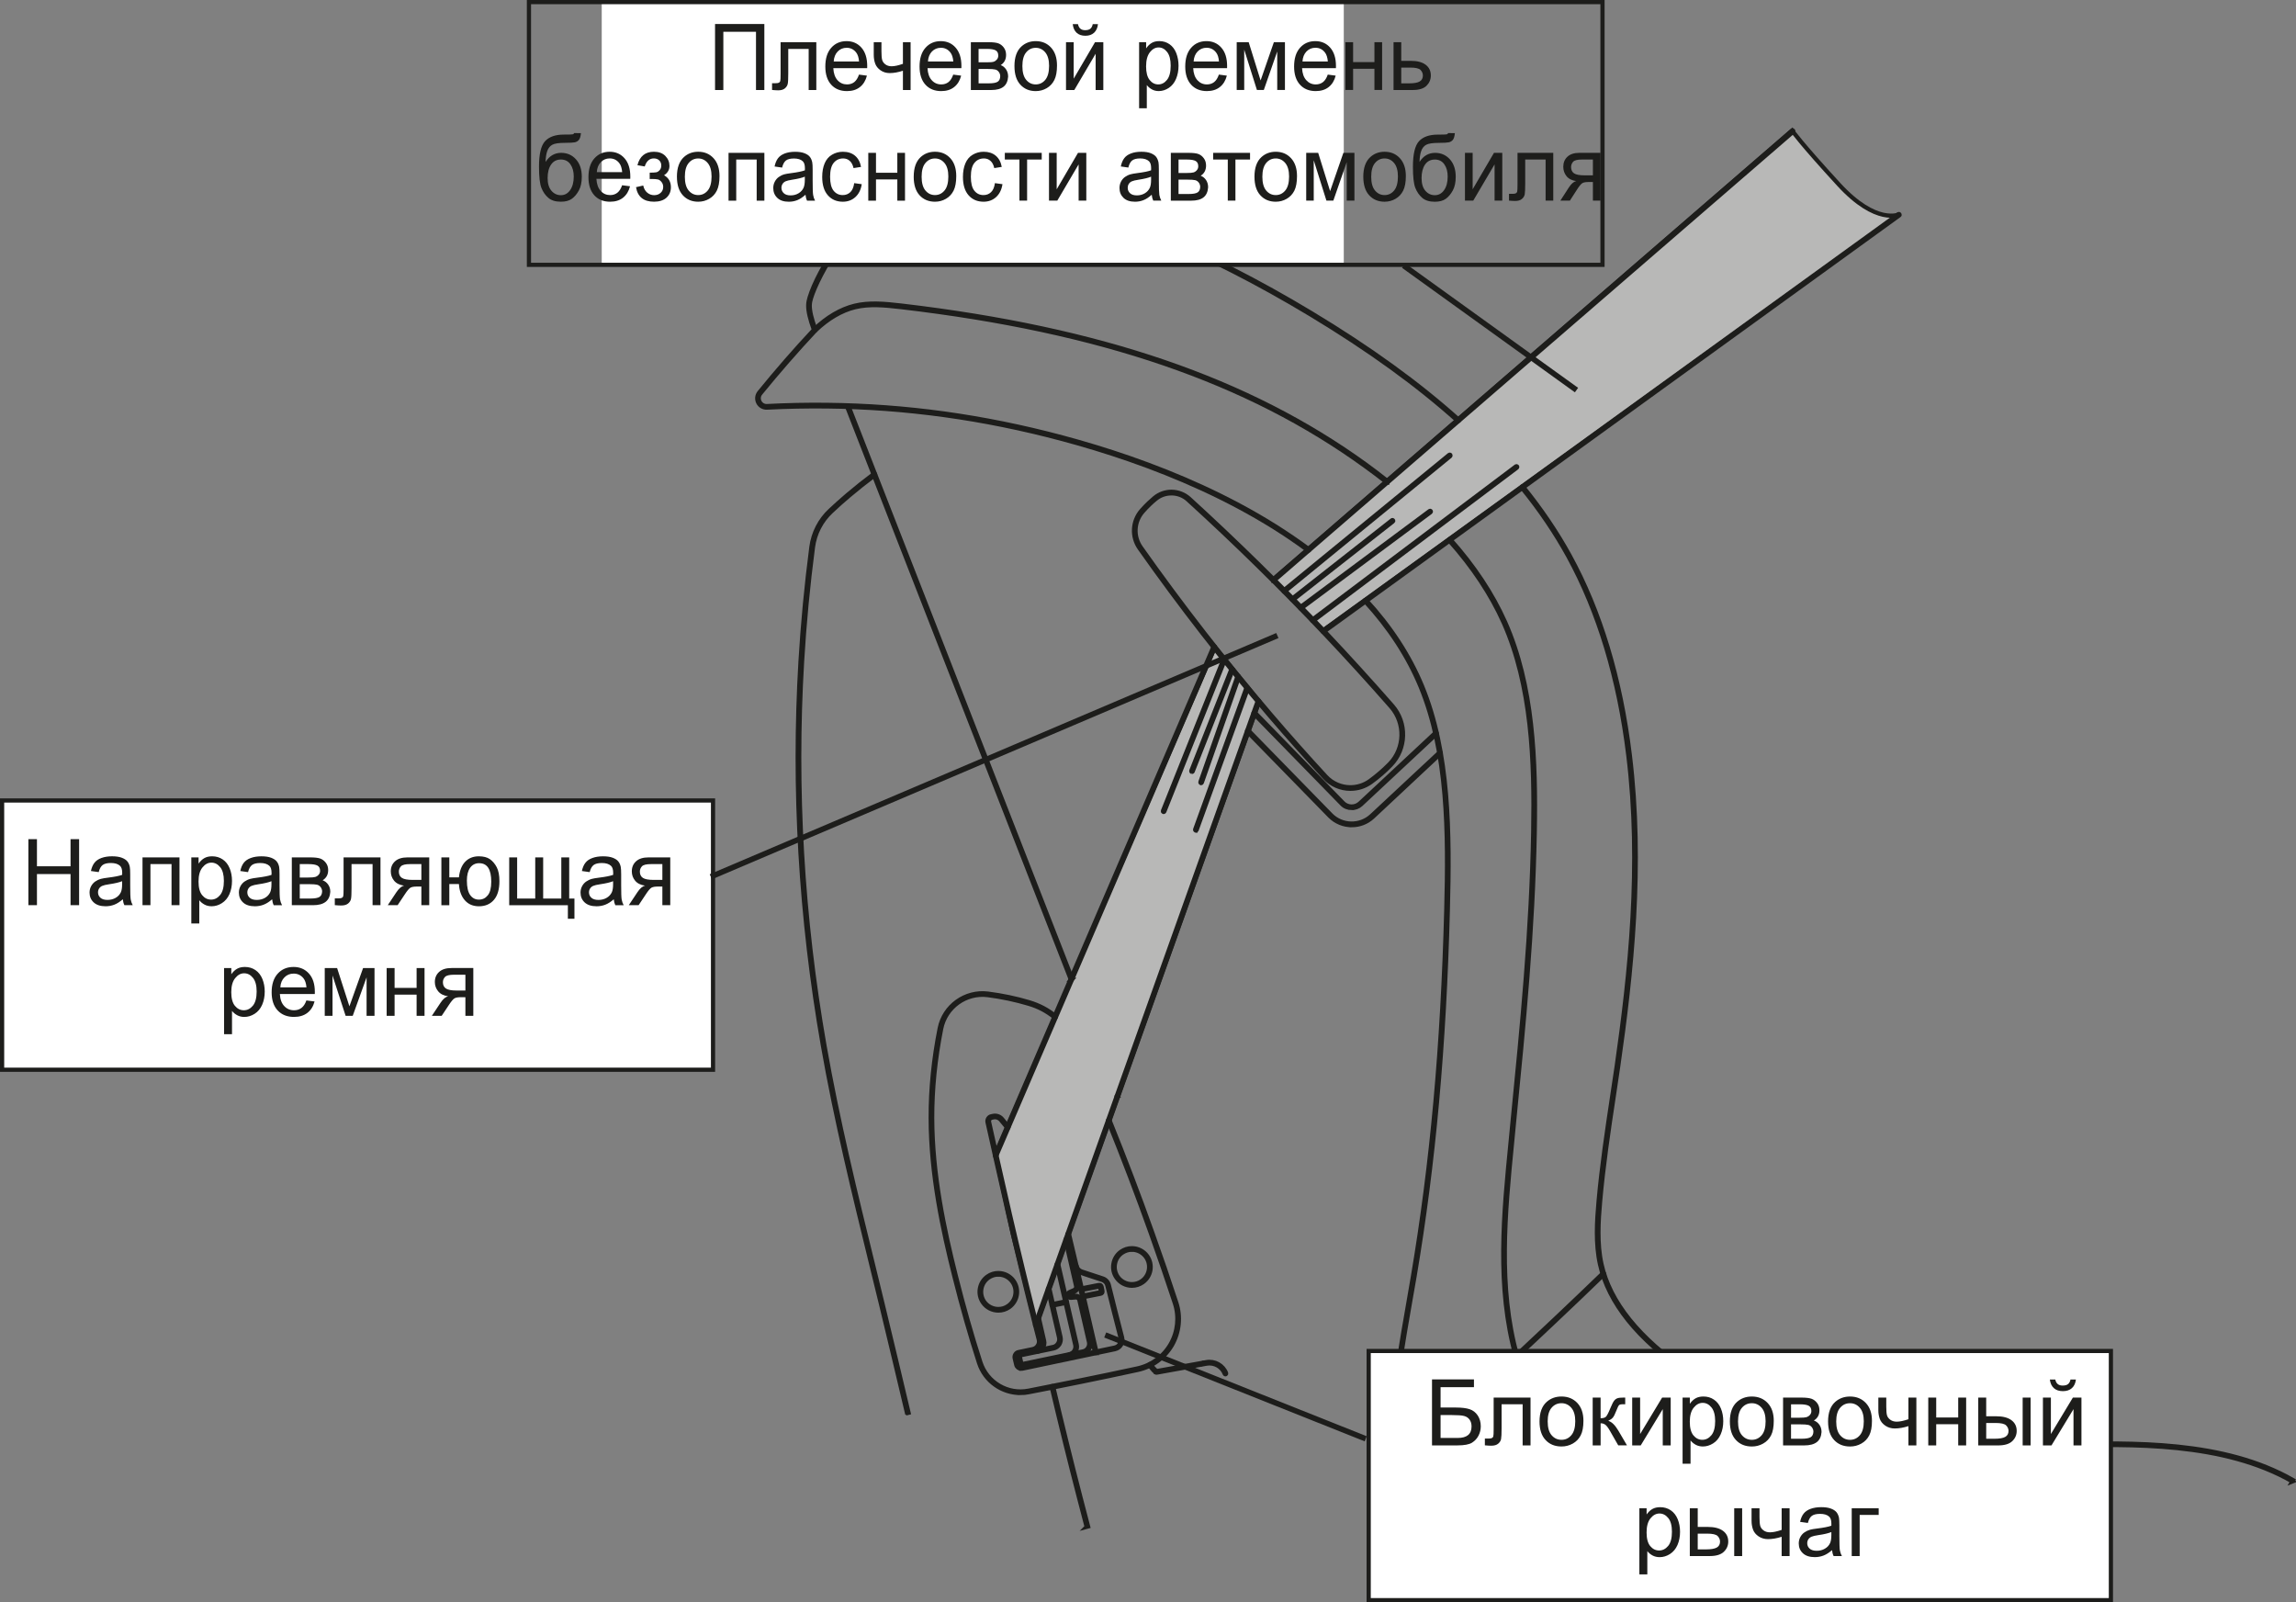 <?xml version="1.0" encoding="UTF-8"?>
<!DOCTYPE svg PUBLIC "-//W3C//DTD SVG 1.1//EN" "http://www.w3.org/Graphics/SVG/1.1/DTD/svg11.dtd">
<!-- Creator: CorelDRAW 2018 (64-Bit) -->
<svg xmlns="http://www.w3.org/2000/svg" xml:space="preserve" width="43.935mm" height="30.654mm" version="1.1" style="shape-rendering:geometricPrecision; text-rendering:geometricPrecision; image-rendering:optimizeQuality; fill-rule:evenodd; clip-rule:evenodd"
viewBox="0 0 1765.53 1231.84"
 xmlns:xlink="http://www.w3.org/1999/xlink">
 <rect x="0" y="0" width="1765.53" height="1231.84" fill="#808080" stroke="none"/>
 <defs>
  <style type="text/css">
   <![CDATA[
    .str0 {stroke:#1D1D1B;stroke-width:3.22;stroke-miterlimit:10}
    .str1 {stroke:#1D1D1B;stroke-width:3.22;stroke-miterlimit:4}
    .str2 {stroke:#1D1D1B;stroke-width:4.25;stroke-miterlimit:10}
    .fil4 {fill:none}
    .fil2 {fill:none;fill-rule:nonzero}
    .fil0 {fill:white}
    .fil3 {fill:#1D1D1B;fill-rule:nonzero}
    .fil5 {fill:#1D1D1B;fill-rule:nonzero}
    .fil1 {fill:#B8B8B7;fill-rule:nonzero}
   ]]>
  </style>
 </defs>
 <g id="Слой_x0020_1">
  <polygon class="fil0 str0" points="1.61,615.42 548.29,615.42 548.29,822.43 1.61,822.43 "/>
  <path class="fil1" d="M978.87 445.55l38.32 39.27 443.42 -320.1c0,0 -17.63,8.74 -46.74,-23.01 -29.15,-31.71 -35.82,-41.34 -35.82,-41.34l-399.18 345.18z"/>
  <path class="fil2 str1" d="M978.87 445.55l38.32 39.27 443.42 -320.1c0,0 -17.63,8.74 -46.74,-23.01 -29.15,-31.71 -35.82,-41.34 -35.82,-41.34l-399.18 345.18z"/>
  <polygon class="fil1 str1" points="765.53,887.59 765.58,887.97 778.74,948.28 796.52,1019.16 968.26,539.33 934.2,497.63 "/>
  <path class="fil3" d="M1039.42 634.4c-6.2,0 -12.32,-2.41 -16.91,-7.09l-63.41 -64.89c-0.27,-0.27 -0.27,-0.64 0.03,-0.85 0.23,-0.2 0.58,-0.2 0.84,0l63.38 64.9c8.46,8.69 22.55,8.98 31.38,0.7l52.2 -48.68c0.2,-0.24 0.61,-0.24 0.78,0.03 0.27,0.2 0.27,0.61 0,0.81l-52.17 48.78c-4.54,4.21 -10.31,6.3 -16.12,6.3z"/>
  <path class="fil2 str1" d="M1039.42 634.4c-6.2,0 -12.32,-2.41 -16.91,-7.09l-63.41 -64.89c-0.27,-0.27 -0.27,-0.64 0.03,-0.85 0.23,-0.2 0.58,-0.2 0.84,0l63.38 64.9c8.46,8.69 22.55,8.98 31.38,0.7l52.2 -48.68c0.2,-0.24 0.61,-0.24 0.78,0.03 0.27,0.2 0.27,0.61 0,0.81l-52.17 48.78c-4.54,4.21 -10.31,6.3 -16.12,6.3z"/>
  <path class="fil3" d="M822.35 1042.37c-0.3,0 -0.53,-0.23 -0.58,-0.47 -0.08,-0.34 0.14,-0.64 0.44,-0.7 1.62,-0.31 2.96,-1.28 3.83,-2.64 0.85,-1.38 1.16,-2.99 0.8,-4.56l-14.12 -61.1c-0.03,-0.2 -0.08,-0.37 -0.11,-0.53 -0.16,-0.28 0,-0.62 0.25,-0.78 0.33,-0.17 0.64,0 0.78,0.24 0.16,0.26 0.18,0.54 0.24,0.78l14.09 61.12c0.45,1.87 0.11,3.81 -0.91,5.44 -1.08,1.69 -2.66,2.81 -4.59,3.16l-0.11 0.03z"/>
  <path class="fil2 str1" d="M822.35 1042.37c-0.3,0 -0.53,-0.23 -0.58,-0.47 -0.08,-0.34 0.14,-0.64 0.44,-0.7 1.62,-0.31 2.96,-1.28 3.83,-2.64 0.85,-1.38 1.16,-2.99 0.8,-4.56l-14.12 -61.1c-0.03,-0.2 -0.08,-0.37 -0.11,-0.53 -0.16,-0.28 0,-0.62 0.25,-0.78 0.33,-0.17 0.64,0 0.78,0.24 0.16,0.26 0.18,0.54 0.24,0.78l14.09 61.12c0.45,1.87 0.11,3.81 -0.91,5.44 -1.08,1.69 -2.66,2.81 -4.59,3.16l-0.11 0.03z"/>
  <path class="fil3" d="M786.6 1049.76c-1.17,0 -2.24,-0.85 -2.54,-2.01l-0.89 -3.97c-0.17,-0.68 -0.03,-1.37 0.34,-1.99 0.38,-0.58 0.96,-0.95 1.62,-1.11l24.63 -5.1c1.6,-0.3 2.96,-1.29 3.8,-2.65 0.91,-1.36 1.16,-2.96 0.85,-4.59l-8.61 -37.27c-0.06,-0.31 0.08,-0.64 0.44,-0.68 0.31,-0.07 0.63,0.1 0.72,0.43l8.58 37.33c0.4,1.86 0.08,3.8 -0.94,5.43 -1.11,1.66 -2.71,2.79 -4.65,3.17l-24.54 5.08c-0.38,0.08 -0.71,0.33 -0.88,0.64 -0.23,0.33 -0.29,0.7 -0.2,1.08l0.89 3.98c0.18,0.72 0.91,1.17 1.66,1.02l45.9 -9.57c1.6,-0.31 2.96,-1.25 3.8,-2.61 0.9,-1.36 1.16,-2.99 0.82,-4.62l-7.41 -32.24c-0.31,-1.29 -1.53,-2.16 -2.88,-2.04l-3.74 0.3c-1.31,0.08 -2.19,-0.8 -2.35,-1.69 -0.27,-0.94 0.06,-2.07 1.25,-2.62l3.66 -1.62c1.19,-0.52 1.83,-1.8 1.57,-3.09l-8.17 -35.57c-0.08,-0.27 0.08,-0.59 0.44,-0.65 0.28,-0.09 0.63,0.07 0.7,0.44l8.19 35.56c0.41,1.8 -0.53,3.64 -2.21,4.38l-3.68 1.63c-0.61,0.3 -0.7,0.85 -0.61,1.25 0.12,0.41 0.44,0.85 1.11,0.79l3.77 -0.3c1.88,-0.17 3.66,1.14 4.12,2.98l7.42 32.26c0.39,1.92 0.08,3.8 -0.96,5.49 -1.08,1.63 -2.68,2.74 -4.62,3.13l-45.86 9.57c-0.21,0.03 -0.35,0.06 -0.52,0.06z"/>
  <path class="fil2 str1" d="M786.6 1049.76c-1.17,0 -2.24,-0.85 -2.54,-2.01l-0.89 -3.97c-0.17,-0.68 -0.03,-1.37 0.34,-1.99 0.38,-0.58 0.96,-0.95 1.62,-1.11l24.63 -5.1c1.6,-0.3 2.96,-1.29 3.8,-2.65 0.91,-1.36 1.16,-2.96 0.85,-4.59l-8.61 -37.27c-0.06,-0.31 0.08,-0.64 0.44,-0.68 0.31,-0.07 0.63,0.1 0.72,0.43l8.58 37.33c0.4,1.86 0.08,3.8 -0.94,5.43 -1.11,1.66 -2.71,2.79 -4.65,3.17l-24.54 5.08c-0.38,0.08 -0.71,0.33 -0.88,0.64 -0.23,0.33 -0.29,0.7 -0.2,1.08l0.89 3.98c0.18,0.72 0.91,1.17 1.66,1.02l45.9 -9.57c1.6,-0.31 2.96,-1.25 3.8,-2.61 0.9,-1.36 1.16,-2.99 0.82,-4.62l-7.41 -32.24c-0.31,-1.29 -1.53,-2.16 -2.88,-2.04l-3.74 0.3c-1.31,0.08 -2.19,-0.8 -2.35,-1.69 -0.27,-0.94 0.06,-2.07 1.25,-2.62l3.66 -1.62c1.19,-0.52 1.83,-1.8 1.57,-3.09l-8.17 -35.57c-0.08,-0.27 0.08,-0.59 0.44,-0.65 0.28,-0.09 0.63,0.07 0.7,0.44l8.19 35.56c0.41,1.8 -0.53,3.64 -2.21,4.38l-3.68 1.63c-0.61,0.3 -0.7,0.85 -0.61,1.25 0.12,0.41 0.44,0.85 1.11,0.79l3.77 -0.3c1.88,-0.17 3.66,1.14 4.12,2.98l7.42 32.26c0.39,1.92 0.08,3.8 -0.96,5.49 -1.08,1.63 -2.68,2.74 -4.62,3.13l-45.86 9.57c-0.21,0.03 -0.35,0.06 -0.52,0.06z"/>
  <path class="fil3" d="M1287.48 1200.46c0.23,-0.24 0.61,-0.24 0.84,0 0.2,0.25 0.23,0.61 0,0.86l-0.84 -0.86z"/>
  <path class="fil3" d="M870.4 960.79c-2.75,0 -5.42,0.9 -7.66,2.44 -2.91,2.04 -4.82,5.09 -5.4,8.58 -0.61,3.48 0.21,7 2.21,9.92 2.5,3.49 6.52,5.56 10.86,5.56 2.7,0 5.37,-0.8 7.61,-2.41 5.97,-4.21 7.4,-12.49 3.2,-18.47 -2.51,-3.51 -6.53,-5.61 -10.83,-5.61zm0.02 27.72c-4.71,0 -9.12,-2.29 -11.8,-6.12 -2.22,-3.12 -3.12,-6.97 -2.44,-10.73 0.63,-3.83 2.71,-7.14 5.87,-9.37 2.47,-1.74 5.34,-2.65 8.35,-2.65 4.67,0 9.07,2.3 11.78,6.12 4.58,6.51 3.05,15.5 -3.46,20.1 -2.47,1.74 -5.34,2.65 -8.31,2.65z"/>
  <path class="fil2 str1" d="M870.4 960.79c-2.75,0 -5.42,0.9 -7.66,2.44 -2.91,2.04 -4.82,5.09 -5.4,8.58 -0.61,3.48 0.21,7 2.21,9.92 2.5,3.49 6.52,5.56 10.86,5.56 2.7,0 5.37,-0.8 7.61,-2.41 5.97,-4.21 7.4,-12.49 3.2,-18.47 -2.51,-3.51 -6.53,-5.61 -10.83,-5.61zm0.02 27.72c-4.71,0 -9.12,-2.29 -11.8,-6.12 -2.22,-3.12 -3.12,-6.97 -2.44,-10.73 0.63,-3.83 2.71,-7.14 5.87,-9.37 2.47,-1.74 5.34,-2.65 8.35,-2.65 4.67,0 9.07,2.3 11.78,6.12 4.58,6.51 3.05,15.5 -3.46,20.1 -2.47,1.74 -5.34,2.65 -8.31,2.65z"/>
  <path class="fil3" d="M1166.12 1043.22c-0.17,0 -0.3,-0.07 -0.41,-0.18 -0.23,-0.23 -0.23,-0.64 0.04,-0.81 9.64,-9 19.45,-18.19 29.05,-27.27 12.6,-11.88 25.3,-24.01 37.74,-36.02 0.2,-0.24 0.58,-0.24 0.81,0.03 0.23,0.2 0.2,0.61 -0.03,0.81 -12.41,12 -25.08,24.17 -37.71,36.05 -9.61,9.1 -19.38,18.24 -29.1,27.25 -0.08,0.08 -0.24,0.15 -0.24,0.15l-0.14 0z"/>
  <path class="fil2 str1" d="M1166.12 1043.22c-0.17,0 -0.3,-0.07 -0.41,-0.18 -0.23,-0.23 -0.23,-0.64 0.04,-0.81 9.64,-9 19.45,-18.19 29.05,-27.27 12.6,-11.88 25.3,-24.01 37.74,-36.02 0.2,-0.24 0.58,-0.24 0.81,0.03 0.23,0.2 0.2,0.61 -0.03,0.81 -12.41,12 -25.08,24.17 -37.71,36.05 -9.61,9.1 -19.38,18.24 -29.1,27.25 -0.08,0.08 -0.24,0.15 -0.38,0.15z"/>
  <path class="fil3" d="M900.76 379.3c-4.44,0 -8.8,1.53 -12.23,4.42 -1.5,1.2 -2.94,2.48 -4.3,3.79 -1.86,1.74 -3.66,3.64 -5.4,5.64 -6.92,7.78 -7.56,19.24 -1.52,27.8 31.29,44.33 64.99,87.66 100.11,128.72 13.65,15.95 27.77,31.87 42.03,47.29 4.88,5.32 11.77,8.31 18.94,8.31 5.49,0 10.75,-1.72 15.14,-4.91 5.51,-4.01 10.56,-8.42 15.13,-13.07 11.63,-12.04 12.09,-31.23 1.11,-43.85 -16.53,-18.84 -33.64,-37.67 -50.86,-55.85 -33.59,-35.53 -68.97,-70.24 -105.25,-103.27 -3.51,-3.29 -8.11,-5.02 -12.9,-5.02zm137.64 227.13l0 0c-7.5,0 -14.73,-3.11 -19.79,-8.69 -14.26,-15.45 -28.41,-31.37 -42.06,-47.32 -35.2,-41.07 -68.9,-84.42 -100.21,-128.84 -6.34,-8.95 -5.67,-21.02 1.62,-29.24 1.77,-1.99 3.6,-3.89 5.45,-5.66 1.41,-1.32 2.89,-2.62 4.38,-3.89 3.66,-3.05 8.25,-4.71 12.98,-4.71 5.09,0 9.97,1.93 13.74,5.32 36.23,33.03 71.63,67.8 105.27,103.33 17.21,18.24 34.32,37.04 50.88,55.93 11.41,13.04 10.91,33.03 -1.16,45.44 -4.54,4.73 -9.68,9.16 -15.23,13.18 -4.65,3.38 -10.13,5.15 -15.86,5.15z"/>
  <path class="fil2 str1" d="M900.76 379.3c-4.44,0 -8.8,1.53 -12.23,4.42 -1.5,1.2 -2.94,2.48 -4.3,3.79 -1.86,1.74 -3.66,3.64 -5.4,5.64 -6.92,7.78 -7.56,19.24 -1.52,27.8 31.29,44.33 64.99,87.66 100.11,128.72 13.65,15.95 27.77,31.87 42.03,47.29 4.88,5.32 11.77,8.31 18.94,8.31 5.49,0 10.75,-1.72 15.14,-4.91 5.51,-4.01 10.56,-8.42 15.13,-13.07 11.63,-12.04 12.09,-31.23 1.11,-43.85 -16.53,-18.84 -33.64,-37.67 -50.86,-55.85 -33.59,-35.53 -68.97,-70.24 -105.25,-103.27 -3.51,-3.29 -8.11,-5.02 -12.9,-5.02zm137.64 227.13l0 0c-7.5,0 -14.73,-3.11 -19.79,-8.69 -14.26,-15.45 -28.41,-31.37 -42.06,-47.32 -35.2,-41.07 -68.9,-84.42 -100.21,-128.84 -6.34,-8.95 -5.67,-21.02 1.62,-29.24 1.77,-1.99 3.6,-3.89 5.45,-5.66 1.41,-1.32 2.89,-2.62 4.38,-3.89 3.66,-3.05 8.25,-4.71 12.98,-4.71 5.09,0 9.97,1.93 13.74,5.32 36.23,33.03 71.63,67.8 105.27,103.33 17.21,18.24 34.32,37.04 50.88,55.93 11.41,13.04 10.91,33.03 -1.16,45.44 -4.54,4.73 -9.68,9.16 -15.23,13.18 -4.65,3.38 -10.13,5.15 -15.86,5.15z"/>
  <path class="fil3" d="M767.66 979.9c-2.74,0 -5.39,0.88 -7.62,2.44 -2.88,2.04 -4.82,5.09 -5.4,8.58 -0.61,3.48 0.2,7 2.2,9.94 2.51,3.48 6.54,5.54 10.87,5.54 2.72,0 5.37,-0.8 7.61,-2.44 5.98,-4.21 7.39,-12.46 3.19,-18.44 -2.5,-3.52 -6.53,-5.61 -10.86,-5.61zm0.06 27.68c-4.71,0 -9.13,-2.27 -11.82,-6.12 -2.21,-3.1 -3.09,-6.94 -2.44,-10.72 0.67,-3.81 2.72,-7.14 5.9,-9.36 2.46,-1.77 5.34,-2.65 8.31,-2.65 4.71,0 9.11,2.27 11.79,6.11 4.58,6.51 3.05,15.48 -3.43,20.13 -2.47,1.72 -5.32,2.61 -8.31,2.61z"/>
  <path class="fil2 str1" d="M767.66 979.9c-2.74,0 -5.39,0.88 -7.62,2.44 -2.88,2.04 -4.82,5.09 -5.4,8.58 -0.61,3.48 0.2,7 2.2,9.94 2.51,3.48 6.54,5.54 10.87,5.54 2.72,0 5.37,-0.8 7.61,-2.44 5.98,-4.21 7.39,-12.46 3.19,-18.44 -2.5,-3.52 -6.53,-5.61 -10.86,-5.61zm0.06 27.68c-4.71,0 -9.13,-2.27 -11.82,-6.12 -2.21,-3.1 -3.09,-6.94 -2.44,-10.72 0.67,-3.81 2.72,-7.14 5.9,-9.36 2.46,-1.77 5.34,-2.65 8.31,-2.65 4.71,0 9.11,2.27 11.79,6.11 4.58,6.51 3.05,15.48 -3.43,20.13 -2.47,1.72 -5.32,2.61 -8.31,2.61z"/>
  <path class="fil3" d="M809.19 1003.82c-0.3,0 -0.49,-0.2 -0.58,-0.47 -0.06,-0.34 0.17,-0.61 0.47,-0.72l10.66 -2.15c0.31,-0.11 0.61,0.1 0.7,0.41 0.06,0.31 -0.17,0.64 -0.47,0.7l-10.63 2.21c-0.06,0.03 -0.09,0.03 -0.09,0.03l-0.06 0z"/>
  <path class="fil2 str1" d="M809.19 1003.82c-0.3,0 -0.49,-0.2 -0.58,-0.47 -0.06,-0.34 0.17,-0.61 0.47,-0.72l10.66 -2.15c0.31,-0.11 0.61,0.1 0.7,0.41 0.06,0.31 -0.17,0.64 -0.47,0.7l-10.63 2.21c-0.06,0.03 -0.09,0.03 -0.14,0.03z"/>
  <path class="fil3" d="M942.32 1056.59c-0.25,0 -0.45,-0.17 -0.55,-0.37 -2.14,-5.61 -8.01,-8.86 -13.94,-7.83l-38.49 6.92c-0.21,0.06 -0.41,0 -0.5,-0.11 -1.16,-0.88 -2.13,-1.88 -2.99,-2.97 -0.7,-0.82 -1.37,-1.71 -1.99,-2.68 -0.17,-0.31 -0.11,-0.67 0.18,-0.84 0.26,-0.14 0.64,-0.09 0.78,0.2 0.61,0.91 1.25,1.8 1.91,2.6 0.8,0.89 1.63,1.83 2.65,2.61l38.22 -6.89c6.45,-1.16 12.87,2.41 15.25,8.52 0.11,0.31 -0.03,0.64 -0.31,0.78 -0.06,0.03 -0.16,0.06 -0.16,0.06l-0.08 0z"/>
  <path class="fil2 str1" d="M942.32 1056.59c-0.25,0 -0.45,-0.17 -0.55,-0.37 -2.14,-5.61 -8.01,-8.86 -13.94,-7.83l-38.49 6.92c-0.21,0.06 -0.41,0 -0.5,-0.11 -1.16,-0.88 -2.13,-1.88 -2.99,-2.97 -0.7,-0.82 -1.37,-1.71 -1.99,-2.68 -0.17,-0.31 -0.11,-0.67 0.18,-0.84 0.26,-0.14 0.64,-0.09 0.78,0.2 0.61,0.91 1.25,1.8 1.91,2.6 0.8,0.89 1.63,1.83 2.65,2.61l38.22 -6.89c6.45,-1.16 12.87,2.41 15.25,8.52 0.11,0.31 -0.03,0.64 -0.31,0.78 -0.06,0.03 -0.16,0.06 -0.24,0.06z"/>
  <path class="fil3 str1" d="M697.47 1086.44c-6.51,-27.51 -13.28,-56.01 -20.04,-83.98 -2.38,-9.71 -4.76,-19.47 -7.14,-29.17 -13.51,-55.25 -27.55,-112.39 -37.51,-169.45 -17.22,-98.27 -23.02,-197.64 -17.22,-295.35 1.74,-29.16 4.56,-58.76 8.38,-88.03 1.42,-10.68 6.51,-20.67 14.43,-28.04 4.41,-4.13 8.95,-8.17 13.51,-12.06 6.48,-5.49 13.27,-10.89 20.16,-16.02 0.28,-0.18 0.64,-0.12 0.84,0.1 0.17,0.27 0.11,0.65 -0.11,0.85 -6.89,5.12 -13.65,10.49 -20.13,15.97 -4.54,3.86 -9.1,7.88 -13.45,12.02 -7.7,7.17 -12.69,16.91 -14.05,27.35 -3.84,29.22 -6.66,58.85 -8.38,87.95 -5.81,97.59 -0.03,196.88 17.2,295.13 9.97,56.93 23.94,114.08 37.51,169.31 2.38,9.75 4.77,19.47 7.12,29.19 6.8,27.94 13.54,56.45 20.07,83.95l-1.16 0.3z"/>
  <path class="fil3 str1" d="M924.79 1048.46c-0.1,-0.3 0.06,-0.67 0.31,-0.78 0.33,-0.1 0.67,0.03 0.78,0.38l-1.09 0.4z"/>
  <path class="fil3 str1" d="M888.55 1054.88c-0.11,-0.3 0.03,-0.63 0.3,-0.78 0.34,-0.1 0.64,0.03 0.78,0.38l-1.08 0.4z"/>
  <path class="fil3 str1" d="M835.58 1173.86c-2.01,-7.5 -3.93,-15.07 -5.9,-22.61 -7.27,-28.06 -14.33,-56.66 -20.98,-84.93 -0.06,-0.3 0.11,-0.64 0.47,-0.74 0.29,-0.08 0.64,0.16 0.7,0.48 6.62,28.28 13.68,56.81 20.95,84.96 1.94,7.5 3.89,14.98 5.88,22.54l-1.12 0.3z"/>
  <path class="fil3" d="M832.67 997.32c-0.3,0 -0.55,-0.2 -0.58,-0.47 -0.06,-0.35 0.14,-0.63 0.43,-0.66l13.48 -2.71c0.58,-0.06 0.7,-0.23 0.55,-0.81l-0.58 -2.99c-0.02,-0.33 -0.08,-0.47 -0.2,-0.55 -0.12,-0.08 -0.36,-0.08 -0.61,-0.03l-13.65 2.66c-0.36,0.07 -0.64,-0.11 -0.7,-0.45 -0.1,-0.3 0.14,-0.64 0.43,-0.7l13.65 -2.68c0.64,-0.11 1.13,-0.03 1.54,0.23 0.36,0.24 0.61,0.64 0.71,1.29l0.58 2.96c0.26,1.25 -0.24,2.03 -1.46,2.24l-13.51 2.66 -0.08 0z"/>
  <path class="fil2 str1" d="M832.67 997.32c-0.3,0 -0.55,-0.2 -0.58,-0.47 -0.06,-0.35 0.14,-0.63 0.43,-0.66l13.48 -2.71c0.58,-0.06 0.7,-0.23 0.55,-0.81l-0.58 -2.99c-0.02,-0.33 -0.08,-0.47 -0.2,-0.55 -0.12,-0.08 -0.36,-0.08 -0.61,-0.03l-13.65 2.66c-0.36,0.07 -0.64,-0.11 -0.7,-0.45 -0.1,-0.3 0.14,-0.64 0.43,-0.7l13.65 -2.68c0.64,-0.11 1.13,-0.03 1.54,0.23 0.36,0.24 0.61,0.64 0.71,1.29l0.58 2.96c0.26,1.25 -0.24,2.03 -1.46,2.24l-13.51 2.66 -0.08 0z"/>
  <path class="fil3" d="M765.67 888.75c-0.11,0 -0.2,0 -0.29,-0.06 -0.27,-0.14 -0.41,-0.47 -0.3,-0.78l168.05 -390.75c0.1,-0.31 0.51,-0.41 0.76,-0.31 0.33,0.11 0.41,0.51 0.33,0.78l-168.03 390.8c-0.11,0.21 -0.31,0.33 -0.52,0.33z"/>
  <path class="fil2 str1" d="M765.67 888.75c-0.11,0 -0.2,0 -0.29,-0.06 -0.27,-0.14 -0.41,-0.47 -0.3,-0.78l168.05 -390.75c0.1,-0.31 0.51,-0.41 0.76,-0.31 0.33,0.11 0.41,0.51 0.33,0.78l-168.03 390.8c-0.11,0.21 -0.31,0.33 -0.52,0.33z"/>
  <path class="fil3" d="M1017.55 485.86c-0.21,0 -0.35,-0.08 -0.47,-0.26 -0.2,-0.27 -0.14,-0.63 0.11,-0.79l442.63 -320.22c0.27,-0.17 0.61,-0.11 0.82,0.17 0.2,0.24 0.14,0.63 -0.14,0.79l-442.64 320.19c-0.06,0.08 -0.2,0.11 -0.31,0.11z"/>
  <path class="fil2 str1" d="M1017.55 485.86c-0.21,0 -0.35,-0.08 -0.47,-0.26 -0.2,-0.27 -0.14,-0.63 0.11,-0.79l442.63 -320.22c0.27,-0.17 0.61,-0.11 0.82,0.17 0.2,0.24 0.14,0.63 -0.14,0.79l-442.64 320.19c-0.06,0.08 -0.2,0.11 -0.31,0.11z"/>
  <path class="fil3" d="M1066.69 370.96c0,0 -0.27,-0.03 -0.35,-0.11 -5.34,-4.24 -10.97,-8.45 -16.73,-12.61 -90.23,-65.36 -203.47,-104.14 -356.27,-122.07 -13.62,-1.59 -24.95,-2.58 -35.88,0.03 -10.4,2.54 -20.94,8.72 -30.53,17.93 -0.23,0.2 -0.6,0.2 -0.81,-0.03 -0.26,-0.24 -0.26,-0.61 0,-0.82 9.7,-9.39 20.48,-15.62 31.03,-18.22 11.14,-2.7 22.57,-1.68 36.34,-0.09 153.03,18.02 266.41,56.82 356.82,122.24 5.75,4.18 11.38,8.45 16.72,12.73 0.3,0.14 0.33,0.55 0.13,0.78 -0.16,0.14 -0.27,0.23 -0.47,0.23z"/>
  <path class="fil2 str1" d="M1066.69 370.96c0,0 -0.27,-0.03 -0.35,-0.11 -5.34,-4.24 -10.97,-8.45 -16.73,-12.61 -90.23,-65.36 -203.47,-104.14 -356.27,-122.07 -13.62,-1.59 -24.95,-2.58 -35.88,0.03 -10.4,2.54 -20.94,8.72 -30.53,17.93 -0.23,0.2 -0.6,0.2 -0.81,-0.03 -0.26,-0.24 -0.26,-0.61 0,-0.82 9.7,-9.39 20.48,-15.62 31.03,-18.22 11.14,-2.7 22.57,-1.68 36.34,-0.09 153.03,18.02 266.41,56.82 356.82,122.24 5.75,4.18 11.38,8.45 16.72,12.73 0.3,0.14 0.33,0.55 0.13,0.78 -0.16,0.14 -0.27,0.23 -0.47,0.23z"/>
  <path class="fil3" d="M979.26 446.56c-0.17,0 -0.33,-0.08 -0.44,-0.2 -0.23,-0.23 -0.2,-0.64 0.06,-0.81l399.18 -345.18c0.21,-0.23 0.61,-0.2 0.79,0.06 0.26,0.29 0.23,0.62 -0.01,0.88l-399.24 345.11c-0.06,0.08 -0.2,0.14 -0.34,0.14z"/>
  <path class="fil2 str1" d="M979.26 446.56c-0.17,0 -0.33,-0.08 -0.44,-0.2 -0.23,-0.23 -0.2,-0.64 0.06,-0.81l399.18 -345.18c0.21,-0.23 0.61,-0.2 0.79,0.06 0.26,0.29 0.23,0.62 -0.01,0.88l-399.24 345.11c-0.06,0.08 -0.2,0.14 -0.34,0.14z"/>
  <path class="fil3" d="M919.56 638.54l-0.21 -0.03c-0.28,-0.14 -0.45,-0.45 -0.34,-0.78l39.51 -109.12c0.14,-0.28 0.45,-0.45 0.78,-0.34 0.3,0.1 0.44,0.42 0.35,0.72l-39.51 109.17c-0.11,0.2 -0.33,0.37 -0.58,0.37z"/>
  <path class="fil2 str1" d="M919.56 638.54l-0.21 -0.03c-0.28,-0.14 -0.45,-0.45 -0.34,-0.78l39.51 -109.12c0.14,-0.28 0.45,-0.45 0.78,-0.34 0.3,0.1 0.44,0.42 0.35,0.72l-39.51 109.17c-0.11,0.2 -0.33,0.37 -0.58,0.37z"/>
  <path class="fil3" d="M765.67 888.75c-0.3,0 -0.55,-0.2 -0.58,-0.44l-5.71 -25.51c-0.24,-0.99 -0.03,-2.05 0.51,-2.93 0.58,-0.89 1.43,-1.5 2.48,-1.69l1.22 -0.25c2.61,-0.58 5.33,0.4 7.03,2.47l4.79 5.81c0.17,0.29 0.12,0.64 -0.08,0.86 -0.27,0.18 -0.65,0.13 -0.85,-0.11l-4.79 -5.81c-1.39,-1.74 -3.68,-2.55 -5.87,-2.09l-1.22 0.26c-0.72,0.17 -1.33,0.58 -1.71,1.22 -0.39,0.61 -0.5,1.33 -0.34,2.01l5.68 25.47c0.09,0.34 -0.14,0.64 -0.44,0.72l-0.11 0z"/>
  <path class="fil2 str1" d="M765.67 888.75c-0.3,0 -0.55,-0.2 -0.58,-0.44l-5.71 -25.51c-0.24,-0.99 -0.03,-2.05 0.51,-2.93 0.58,-0.89 1.43,-1.5 2.48,-1.69l1.22 -0.25c2.61,-0.58 5.33,0.4 7.03,2.47l4.79 5.81c0.17,0.29 0.12,0.64 -0.08,0.86 -0.27,0.18 -0.65,0.13 -0.85,-0.11l-4.79 -5.81c-1.39,-1.74 -3.68,-2.55 -5.87,-2.09l-1.22 0.26c-0.72,0.17 -1.33,0.58 -1.71,1.22 -0.39,0.61 -0.5,1.33 -0.34,2.01l5.68 25.47c0.09,0.34 -0.14,0.64 -0.44,0.72l-0.11 0z"/>
  <path class="fil3" d="M785.27 1052.31c-1.77,0 -3.33,-1.19 -3.8,-2.97l-1.22 -5.14c-0.23,-1.05 -0.06,-2.11 0.53,-2.99 0.55,-0.92 1.42,-1.53 2.44,-1.71l10.99 -2.3c1.59,-0.37 2.99,-1.33 3.83,-2.75 0.91,-1.35 1.13,-3.05 0.72,-4.62 -0.92,-3.72 -1.91,-7.36 -2.82,-11.1 -0.08,-0.31 0.13,-0.63 0.41,-0.7 0.36,-0.08 0.64,0.12 0.75,0.41 0.88,3.71 1.87,7.37 2.79,11.08 0.47,1.9 0.21,3.87 -0.84,5.56 -1.08,1.66 -2.71,2.82 -4.62,3.25l-10.96 2.33c-0.72,0.13 -1.36,0.55 -1.72,1.19 -0.4,0.61 -0.51,1.35 -0.34,2.07l1.22 5.15c0.38,1.45 1.76,2.34 3.19,2l71.29 -15c1.66,-0.37 3.02,-1.31 3.9,-2.72 0.84,-1.41 1.13,-3.07 0.7,-4.68l-0.11 -0.44c-3.4,-13.24 -6.84,-26.69 -10.11,-40 -0.47,-2 -1.99,-3.57 -3.93,-4.21l-16.12 -5.32c-2.38,-0.78 -4.12,-2.72 -4.73,-5.13 -0.1,-0.33 0.11,-0.64 0.43,-0.71 0.33,-0.06 0.63,0.1 0.7,0.44 0.49,2.01 2.01,3.63 3.95,4.27l16.12 5.32c2.35,0.76 4.12,2.65 4.73,5.06 3.26,13.31 6.69,26.78 10.12,39.98l0.11 0.47c0.5,1.91 0.14,3.88 -0.88,5.57 -1,1.69 -2.66,2.82 -4.58,3.28l-71.32 15c-0.3,0.06 -0.55,0.09 -0.82,0.09z"/>
  <path class="fil2 str1" d="M785.27 1052.31c-1.77,0 -3.33,-1.19 -3.8,-2.97l-1.22 -5.14c-0.23,-1.05 -0.06,-2.11 0.53,-2.99 0.55,-0.92 1.42,-1.53 2.44,-1.71l10.99 -2.3c1.59,-0.37 2.99,-1.33 3.83,-2.75 0.91,-1.35 1.13,-3.05 0.72,-4.62 -0.92,-3.72 -1.91,-7.36 -2.82,-11.1 -0.08,-0.31 0.13,-0.63 0.41,-0.7 0.36,-0.08 0.64,0.12 0.75,0.41 0.88,3.71 1.87,7.37 2.79,11.08 0.47,1.9 0.21,3.87 -0.84,5.56 -1.08,1.66 -2.71,2.82 -4.62,3.25l-10.96 2.33c-0.72,0.13 -1.36,0.55 -1.72,1.19 -0.4,0.61 -0.51,1.35 -0.34,2.07l1.22 5.15c0.38,1.45 1.76,2.34 3.19,2l71.29 -15c1.66,-0.37 3.02,-1.31 3.9,-2.72 0.84,-1.41 1.13,-3.07 0.7,-4.68l-0.11 -0.44c-3.4,-13.24 -6.84,-26.69 -10.11,-40 -0.47,-2 -1.99,-3.57 -3.93,-4.21l-16.12 -5.32c-2.38,-0.78 -4.12,-2.72 -4.73,-5.13 -0.1,-0.33 0.11,-0.64 0.43,-0.71 0.33,-0.06 0.63,0.1 0.7,0.44 0.49,2.01 2.01,3.63 3.95,4.27l16.12 5.32c2.35,0.76 4.12,2.65 4.73,5.06 3.26,13.31 6.69,26.78 10.12,39.98l0.11 0.47c0.5,1.91 0.14,3.88 -0.88,5.57 -1,1.69 -2.66,2.82 -4.58,3.28l-71.32 15c-0.3,0.06 -0.55,0.09 -0.82,0.09z"/>
  <path class="fil3" d="M842.59 1040.29c-0.29,0 -0.48,-0.18 -0.54,-0.41l-15.34 -66.32c-2.01,-8.19 -3.93,-16.36 -5.87,-24.55 -0.1,-0.35 0.12,-0.64 0.43,-0.72 0.33,-0.08 0.64,0.14 0.74,0.44 1.94,8.18 3.85,16.35 5.83,24.52l15.34 66.33c0.07,0.33 -0.14,0.61 -0.43,0.71l-0.16 0z"/>
  <path class="fil2 str1" d="M842.59 1040.29c-0.29,0 -0.48,-0.18 -0.54,-0.41l-15.34 -66.32c-2.01,-8.19 -3.93,-16.36 -5.87,-24.55 -0.1,-0.35 0.12,-0.64 0.43,-0.72 0.33,-0.08 0.64,0.14 0.74,0.44 1.94,8.18 3.85,16.35 5.83,24.52l15.34 66.33c0.07,0.33 -0.14,0.61 -0.43,0.71l-0.16 0z"/>
  <path class="fil3" d="M796.51 1019.16c0,0 -0.17,0 -0.23,-0.03 -0.28,-0.08 -0.44,-0.44 -0.31,-0.75l171.18 -479.47c0.08,-0.3 0.41,-0.47 0.76,-0.33 0.26,0.06 0.43,0.41 0.31,0.7l-171.17 479.53c-0.11,0.21 -0.31,0.35 -0.55,0.35z"/>
  <path class="fil2 str1" d="M796.51 1019.16c0,0 -0.17,0 -0.23,-0.03 -0.28,-0.08 -0.44,-0.44 -0.31,-0.75l171.18 -479.47c0.08,-0.3 0.41,-0.47 0.76,-0.33 0.26,0.06 0.43,0.41 0.31,0.7l-171.17 479.53c-0.11,0.21 -0.31,0.35 -0.55,0.35z"/>
  <path class="fil3" d="M796.51 1019.16c-0.29,0 -0.48,-0.17 -0.58,-0.41 -7.09,-28.06 -13.99,-56.59 -20.5,-84.73 -3.57,-15.52 -7.09,-31.12 -10.35,-45.7 -0.12,-0.34 0.11,-0.64 0.41,-0.7 0.35,-0.08 0.64,0.11 0.7,0.41 3.32,14.59 6.83,30.24 10.38,45.72 6.53,28.18 13.41,56.68 20.53,84.69 0.07,0.34 -0.14,0.64 -0.43,0.72l-0.15 0z"/>
  <path class="fil2 str1" d="M796.51 1019.16c-0.29,0 -0.48,-0.17 -0.58,-0.41 -7.09,-28.06 -13.99,-56.59 -20.5,-84.73 -3.57,-15.52 -7.09,-31.12 -10.35,-45.7 -0.12,-0.34 0.11,-0.64 0.41,-0.7 0.35,-0.08 0.64,0.11 0.7,0.41 3.32,14.59 6.83,30.24 10.38,45.72 6.53,28.18 13.41,56.68 20.53,84.69 0.07,0.34 -0.14,0.64 -0.43,0.72l-0.15 0z"/>
  <path class="fil3" d="M916.6 593.46c0,0 -0.18,-0.03 -0.27,-0.06 -0.25,-0.14 -0.39,-0.47 -0.28,-0.78l30.87 -78.21c0.1,-0.34 0.47,-0.42 0.72,-0.34 0.33,0.11 0.5,0.49 0.38,0.75l-30.9 78.3c-0.13,0.17 -0.3,0.34 -0.53,0.34z"/>
  <path class="fil2 str1" d="M916.6 593.46c0,0 -0.18,-0.03 -0.27,-0.06 -0.25,-0.14 -0.39,-0.47 -0.28,-0.78l30.87 -78.21c0.1,-0.34 0.47,-0.42 0.72,-0.34 0.33,0.11 0.5,0.49 0.38,0.75l-30.9 78.3c-0.13,0.17 -0.3,0.34 -0.53,0.34z"/>
  <path class="fil3" d="M993.9 461.33c-0.21,0 -0.35,-0.08 -0.47,-0.23 -0.21,-0.23 -0.17,-0.64 0.08,-0.78l76.88 -60.36c0.28,-0.24 0.62,-0.18 0.86,0.11 0.2,0.23 0.14,0.64 -0.13,0.81l-76.92 60.33c-0.06,0.08 -0.2,0.11 -0.2,0.11l-0.11 0z"/>
  <path class="fil2 str1" d="M993.9 461.33c-0.21,0 -0.35,-0.08 -0.47,-0.23 -0.21,-0.23 -0.17,-0.64 0.08,-0.78l76.88 -60.36c0.28,-0.24 0.62,-0.18 0.86,0.11 0.2,0.23 0.14,0.64 -0.13,0.81l-76.92 60.33c-0.06,0.08 -0.2,0.11 -0.31,0.11z"/>
  <path class="fil3" d="M987.56 454.91c-0.2,0 -0.33,-0.07 -0.47,-0.24 -0.2,-0.23 -0.17,-0.64 0.08,-0.81l127.28 -104.21c0.28,-0.18 0.61,-0.14 0.84,0.1 0.17,0.31 0.16,0.66 -0.08,0.89l-127.31 104.11c-0.08,0.08 -0.2,0.16 -0.34,0.16z"/>
  <path class="fil2 str1" d="M987.56 454.91c-0.2,0 -0.33,-0.07 -0.47,-0.24 -0.2,-0.23 -0.17,-0.64 0.08,-0.81l127.28 -104.21c0.28,-0.18 0.61,-0.14 0.84,0.1 0.17,0.31 0.16,0.66 -0.08,0.89l-127.31 104.11c-0.08,0.08 -0.2,0.16 -0.34,0.16z"/>
  <path class="fil3" d="M923.6 602.07c0,0 -0.12,-0.03 -0.21,-0.03 -0.29,-0.16 -0.47,-0.47 -0.34,-0.79l28.5 -81.16c0.08,-0.3 0.44,-0.44 0.72,-0.35 0.33,0.08 0.49,0.47 0.38,0.79l-28.5 81.13c-0.1,0.23 -0.3,0.41 -0.55,0.41z"/>
  <path class="fil2 str1" d="M923.6 602.07c0,0 -0.12,-0.03 -0.21,-0.03 -0.29,-0.16 -0.47,-0.47 -0.34,-0.79l28.5 -81.16c0.08,-0.3 0.44,-0.44 0.72,-0.35 0.33,0.08 0.49,0.47 0.38,0.79l-28.5 81.13c-0.1,0.23 -0.3,0.41 -0.55,0.41z"/>
  <path class="fil3" d="M1009.49 477.42c-0.2,0 -0.33,-0.08 -0.47,-0.24 -0.2,-0.25 -0.14,-0.63 0.14,-0.81l156.62 -117.86c0.28,-0.14 0.63,-0.11 0.84,0.16 0.2,0.29 0.14,0.61 -0.14,0.84l-156.63 117.79c-0.1,0.1 -0.21,0.12 -0.35,0.12z"/>
  <path class="fil2 str1" d="M1009.49 477.42c-0.2,0 -0.33,-0.08 -0.47,-0.24 -0.2,-0.25 -0.14,-0.63 0.14,-0.81l156.62 -117.86c0.28,-0.14 0.63,-0.11 0.84,0.16 0.2,0.29 0.14,0.61 -0.14,0.84l-156.63 117.79c-0.1,0.1 -0.21,0.12 -0.35,0.12z"/>
  <path class="fil3" d="M797.23 1039.38c-0.3,0 -0.5,-0.17 -0.55,-0.44 -0.08,-0.34 0.11,-0.67 0.43,-0.72 1.6,-0.31 2.96,-1.28 3.84,-2.64 0.86,-1.38 1.16,-2.99 0.78,-4.59l-4.01 -17.32c-0.08,-0.34 0.16,-0.64 0.44,-0.72 0.35,-0.09 0.64,0.15 0.72,0.44l3.98 17.37c0.47,1.87 0.11,3.81 -0.92,5.47 -1.05,1.64 -2.65,2.78 -4.56,3.13 -0.06,0.03 -0.08,0.03 -0.08,0.03l-0.06 0z"/>
  <path class="fil2 str1" d="M797.23 1039.38c-0.3,0 -0.5,-0.17 -0.55,-0.44 -0.08,-0.34 0.11,-0.67 0.43,-0.72 1.6,-0.31 2.96,-1.28 3.84,-2.64 0.86,-1.38 1.16,-2.99 0.78,-4.59l-4.01 -17.32c-0.08,-0.34 0.16,-0.64 0.44,-0.72 0.35,-0.09 0.64,0.15 0.72,0.44l3.98 17.37c0.47,1.87 0.11,3.81 -0.92,5.47 -1.05,1.64 -2.65,2.78 -4.56,3.13 -0.06,0.03 -0.08,0.03 -0.14,0.03z"/>
  <path class="fil3" d="M1039.42 621.23c-2.74,0 -5.5,-1.02 -7.5,-3.1l-67.89 -69.52c-0.23,-0.25 -0.23,-0.61 0.03,-0.84 0.2,-0.21 0.58,-0.18 0.81,0l67.86 69.54c3.52,3.59 9.34,3.67 13.01,0.27l58.14 -54.27c0.21,-0.23 0.61,-0.23 0.81,0.03 0.24,0.27 0.21,0.61 0,0.85l-58.15 54.28c-2.01,1.87 -4.54,2.76 -7.12,2.76z"/>
  <path class="fil2 str1" d="M1039.42 621.23c-2.74,0 -5.5,-1.02 -7.5,-3.1l-67.89 -69.52c-0.23,-0.25 -0.23,-0.61 0.03,-0.84 0.2,-0.21 0.58,-0.18 0.81,0l67.86 69.54c3.52,3.59 9.34,3.67 13.01,0.27l58.14 -54.27c0.21,-0.23 0.61,-0.23 0.81,0.03 0.24,0.27 0.21,0.61 0,0.85l-58.15 54.28c-2.01,1.87 -4.54,2.76 -7.12,2.76z"/>
  <path class="fil3 str1" d="M1762.75 1138.94c-53.22,-30.42 -122.94,-28.74 -178.95,-27.43l-9.19 0.27c-41.7,1 -81.1,2.03 -120.86,-2.24 -60.59,-6.48 -113.21,-24.65 -156.44,-54.1 -37.91,-25.76 -60.45,-53.83 -66.96,-83.37 -3.57,-15.95 -2.44,-33.34 -1.11,-48.39 2.44,-27.42 6.51,-54.49 10.45,-80.72l3.5 -23.33c10.17,-70.77 19.28,-154.42 8.9,-239.14 -7.16,-58.68 -22.68,-110.04 -46.09,-152.77 -9.88,-17.97 -21.9,-35.74 -35.82,-52.82 -0.2,-0.26 -0.2,-0.61 0.08,-0.84 0.3,-0.21 0.64,-0.18 0.85,0.08 13.91,17.14 26.03,35 35.92,53.02 23.48,42.82 39.06,94.34 46.23,153.23 10.39,84.78 1.28,168.57 -8.92,239.34 -1.13,7.81 -2.32,15.61 -3.48,23.42 -3.96,26.14 -8.02,53.24 -10.44,80.63 -1.33,14.94 -2.44,32.22 1.05,48.06 6.45,29.22 28.88,57.02 66.49,82.68 43.05,29.25 95.5,47.41 155.91,53.86 39.69,4.27 79.02,3.25 120.71,2.21l9.2 -0.24c56.15,-1.3 126.06,-3.02 179.53,27.6l-0.58 0.99z"/>
  <path class="fil3 str1" d="M1070.98 1093.73c1.25,-30.73 6.78,-62.19 12.11,-92.59 1.18,-6.65 2.34,-13.3 3.43,-19.93 14.7,-87 22.84,-176.52 25.61,-281.66 1.59,-58.97 1.33,-120.85 -19.82,-171.86 -9.56,-23.09 -23.96,-45.1 -42.7,-65.51 -0.2,-0.24 -0.2,-0.64 0.03,-0.82 0.26,-0.26 0.61,-0.23 0.84,0.04 18.85,20.47 33.3,42.62 42.94,65.88 21.21,51.19 21.46,113.18 19.9,172.32 -2.76,105.19 -10.9,194.76 -25.6,281.81 -1.12,6.62 -2.28,13.27 -3.48,19.9 -5.31,30.38 -10.84,61.78 -12.09,92.43l-1.16 -0.03z"/>
  <path class="fil3" d="M1006.2 423.29c0,0 -0.29,-0.03 -0.34,-0.11 -68.03,-50.44 -153.03,-77.57 -212.39,-91.51 -60.16,-14.06 -119.28,-20.31 -180.75,-19.11 -7.76,0.14 -15.48,0.45 -22.92,0.81 -2.87,0.14 -5.46,-1.36 -6.76,-3.9 -1.28,-2.58 -0.96,-5.55 0.88,-7.81 13.3,-16.36 27.41,-32.59 41.94,-48.1l-0.1 -0.27c-2.87,-7.84 -4.35,-14.03 -4.27,-18.53 0.03,-2.21 0.44,-3.95 1.02,-5.9 6.12,-20.71 34.59,-67.89 67.1,-84.17 25.55,-12.83 54.24,-8.07 81.45,-2.08 78.82,17.31 156.35,49.4 237.17,98.04 45.22,27.25 82.35,54.11 113.47,82.04 0.26,0.23 0.29,0.61 0.06,0.86 -0.2,0.21 -0.61,0.24 -0.81,0.03 -31.12,-27.91 -68.19,-54.72 -113.33,-81.94 -80.67,-48.56 -158.15,-80.62 -236.81,-97.9 -26.99,-5.93 -55.52,-10.66 -80.71,2 -34.42,17.28 -61.49,66.73 -66.46,83.48 -0.55,1.82 -0.94,3.52 -0.99,5.53 -0.06,4.32 1.39,10.44 4.21,18.12l0.24 0.59c0.08,0.2 0.03,0.48 -0.13,0.61 -14.58,15.59 -28.75,31.87 -42.2,48.35 -1.49,1.84 -1.77,4.31 -0.67,6.51 1.08,2.1 3.25,3.38 5.63,3.26 7.45,-0.39 15.17,-0.67 22.98,-0.84 61.57,-1.2 120.77,5.05 181.04,19.14 59.4,13.94 144.58,41.14 212.76,91.76 0.29,0.16 0.35,0.53 0.14,0.8 -0.14,0.17 -0.28,0.23 -0.47,0.23z"/>
  <path class="fil2 str1" d="M1006.2 423.29c0,0 -0.29,-0.03 -0.34,-0.11 -68.03,-50.44 -153.03,-77.57 -212.39,-91.51 -60.16,-14.06 -119.28,-20.31 -180.75,-19.11 -7.76,0.14 -15.48,0.45 -22.92,0.81 -2.87,0.14 -5.46,-1.36 -6.76,-3.9 -1.28,-2.58 -0.96,-5.55 0.88,-7.81 13.3,-16.36 27.41,-32.59 41.94,-48.1l-0.1 -0.27c-2.87,-7.84 -4.35,-14.03 -4.27,-18.53 0.03,-2.21 0.44,-3.95 1.02,-5.9 6.12,-20.71 34.59,-67.89 67.1,-84.17 25.55,-12.83 54.24,-8.07 81.45,-2.08 78.82,17.31 156.35,49.4 237.17,98.04 45.22,27.25 82.35,54.11 113.47,82.04 0.26,0.23 0.29,0.61 0.06,0.86 -0.2,0.21 -0.61,0.24 -0.81,0.03 -31.12,-27.91 -68.19,-54.72 -113.33,-81.94 -80.67,-48.56 -158.15,-80.62 -236.81,-97.9 -26.99,-5.93 -55.52,-10.66 -80.71,2 -34.42,17.28 -61.49,66.73 -66.46,83.48 -0.55,1.82 -0.94,3.52 -0.99,5.53 -0.06,4.32 1.39,10.44 4.21,18.12l0.24 0.59c0.08,0.2 0.03,0.48 -0.13,0.61 -14.58,15.59 -28.75,31.87 -42.2,48.35 -1.49,1.84 -1.77,4.31 -0.67,6.51 1.08,2.1 3.25,3.38 5.63,3.26 7.45,-0.39 15.17,-0.67 22.98,-0.84 61.57,-1.2 120.77,5.05 181.04,19.14 59.4,13.94 144.58,41.14 212.76,91.76 0.29,0.16 0.35,0.53 0.14,0.8 -0.14,0.17 -0.28,0.23 -0.47,0.23z"/>
  <path class="fil3 str1" d="M858.62 843.29c-0.13,-0.3 0.03,-0.66 0.31,-0.78 0.33,-0.1 0.63,0.06 0.78,0.34l-1.09 0.44z"/>
  <path class="fil3" d="M823.9 753.3c-0.27,0 -0.47,-0.14 -0.55,-0.35l-172.06 -440.54c-0.13,-0.29 0.06,-0.64 0.37,-0.72 0.27,-0.14 0.64,0.03 0.72,0.3l172.04 440.5c0.14,0.33 0,0.64 -0.3,0.79 -0.08,0.03 -0.17,0.03 -0.17,0.03l-0.06 0z"/>
  <path class="fil2 str1" d="M823.9 753.3c-0.27,0 -0.47,-0.14 -0.55,-0.35l-172.06 -440.54c-0.13,-0.29 0.06,-0.64 0.37,-0.72 0.27,-0.14 0.64,0.03 0.72,0.3l172.04 440.5c0.14,0.33 0,0.64 -0.3,0.79 -0.08,0.03 -0.17,0.03 -0.23,0.03z"/>
  <path class="fil3" d="M784.72 1070.97c-14.29,0 -27.36,-9.16 -31.89,-23.19 -6.73,-20.77 -12.92,-42.53 -18.94,-66.51 -9.01,-35.77 -18.15,-78.14 -18.23,-121.72 -0.07,-22.31 2.25,-45.52 6.93,-68.94 3.4,-17.17 19.73,-28.9 37.04,-26.71 10.91,1.39 21.62,3.62 31.78,6.66 7.67,2.33 14.15,5.7 20.36,10.73 0.27,0.18 0.3,0.57 0.08,0.84 -0.23,0.29 -0.58,0.3 -0.84,0.1 -6.1,-4.96 -12.43,-8.29 -19.99,-10.52 -10.11,-3.03 -20.71,-5.26 -31.48,-6.65 -16.8,-2.13 -32.48,9.16 -35.8,25.76 -4.65,23.38 -6.97,46.53 -6.93,68.72 0.11,43.42 9.23,85.78 18.2,121.43 6.02,23.99 12.2,45.73 18.91,66.46 5.06,15.51 20.95,24.91 36.96,21.76 13.3,-2.61 26.78,-5.26 40.03,-7.97 14.52,-2.96 29.19,-6 43.69,-9.14 10.8,-2.33 20.13,-9.15 25.59,-18.66 5.49,-9.58 6.65,-21.11 3.22,-31.57 -5.9,-17.89 -12.08,-35.9 -18.41,-53.61 -10.28,-28.89 -21.41,-58.03 -32.95,-86.59 -0.14,-0.24 0.04,-0.62 0.33,-0.72 0.33,-0.11 0.64,0.04 0.78,0.29 11.57,28.61 22.67,57.7 32.95,86.6 6.37,17.72 12.55,35.76 18.41,53.7 3.57,10.75 2.35,22.6 -3.27,32.51 -5.7,9.81 -15.28,16.8 -26.41,19.18 -14.43,3.15 -29.16,6.24 -43.72,9.19 -13.21,2.7 -26.69,5.36 -40.04,7.92 -2.11,0.44 -4.3,0.66 -6.37,0.66z"/>
  <path class="fil2 str1" d="M784.72 1070.97c-14.29,0 -27.36,-9.16 -31.89,-23.19 -6.73,-20.77 -12.92,-42.53 -18.94,-66.51 -9.01,-35.77 -18.15,-78.14 -18.23,-121.72 -0.07,-22.31 2.25,-45.52 6.93,-68.94 3.4,-17.17 19.73,-28.9 37.04,-26.71 10.91,1.39 21.62,3.62 31.78,6.66 7.67,2.33 14.15,5.7 20.36,10.73 0.27,0.18 0.3,0.57 0.08,0.84 -0.23,0.29 -0.58,0.3 -0.84,0.1 -6.1,-4.96 -12.43,-8.29 -19.99,-10.52 -10.11,-3.03 -20.71,-5.26 -31.48,-6.65 -16.8,-2.13 -32.48,9.16 -35.8,25.76 -4.65,23.38 -6.97,46.53 -6.93,68.72 0.11,43.42 9.23,85.78 18.2,121.43 6.02,23.99 12.2,45.73 18.91,66.46 5.06,15.51 20.95,24.91 36.96,21.76 13.3,-2.61 26.78,-5.26 40.03,-7.97 14.52,-2.96 29.19,-6 43.69,-9.14 10.8,-2.33 20.13,-9.15 25.59,-18.66 5.49,-9.58 6.65,-21.11 3.22,-31.57 -5.9,-17.89 -12.08,-35.9 -18.41,-53.61 -10.28,-28.89 -21.41,-58.03 -32.95,-86.59 -0.14,-0.24 0.04,-0.62 0.33,-0.72 0.33,-0.11 0.64,0.04 0.78,0.29 11.57,28.61 22.67,57.7 32.95,86.6 6.37,17.72 12.55,35.76 18.41,53.7 3.57,10.75 2.35,22.6 -3.27,32.51 -5.7,9.81 -15.28,16.8 -26.41,19.18 -14.43,3.15 -29.16,6.24 -43.72,9.19 -13.21,2.7 -26.69,5.36 -40.04,7.92 -2.11,0.44 -4.3,0.66 -6.37,0.66z"/>
  <path class="fil3 str1" d="M1257.24 1178.9c-45.05,-37.65 -77.58,-85.92 -91.62,-135.84 -15,-53.41 -9.44,-110.29 -3.99,-165.32l1.47 -15.27c7.47,-75.56 14.5,-146.96 15.88,-222.82 1,-54.82 -1.09,-112.3 -22.7,-160.96 -9.66,-21.56 -23.75,-42.85 -42.02,-63.27 -0.25,-0.27 -0.23,-0.61 0.03,-0.85 0.27,-0.23 0.66,-0.2 0.85,0.03 18.36,20.51 32.53,41.95 42.2,63.6 21.73,48.89 23.83,106.49 22.82,161.48 -1.37,75.86 -8.41,147.31 -15.91,222.91l-1.47 15.31c-5.39,54.9 -10.97,111.7 3.97,164.86 13.99,49.67 46.43,97.72 91.25,135.25l-0.77 0.9z"/>
  <path class="fil3" d="M1000.22 467.82c-0.17,0 -0.31,-0.08 -0.45,-0.25 -0.18,-0.26 -0.16,-0.63 0.14,-0.81l99.46 -73.93c0.3,-0.21 0.64,-0.16 0.85,0.14 0.17,0.23 0.12,0.64 -0.13,0.78l-99.52 73.93c-0.08,0.08 -0.2,0.14 -0.2,0.14l-0.15 0z"/>
  <path class="fil2 str1" d="M1000.22 467.82c-0.17,0 -0.31,-0.08 -0.45,-0.25 -0.18,-0.26 -0.16,-0.63 0.14,-0.81l99.46 -73.93c0.3,-0.21 0.64,-0.16 0.85,0.14 0.17,0.23 0.12,0.64 -0.13,0.78l-99.52 73.93c-0.08,0.08 -0.2,0.14 -0.35,0.14z"/>
  <path class="fil3" d="M894.78 624.27c0,0 -0.14,-0.03 -0.24,-0.08 -0.29,-0.11 -0.43,-0.44 -0.29,-0.75l46.54 -116.62c0.14,-0.34 0.43,-0.42 0.78,-0.37 0.25,0.14 0.44,0.52 0.3,0.78l-46.54 116.67c-0.11,0.2 -0.3,0.37 -0.55,0.37z"/>
  <path class="fil2 str1" d="M894.78 624.27c0,0 -0.14,-0.03 -0.24,-0.08 -0.29,-0.11 -0.43,-0.44 -0.29,-0.75l46.54 -116.62c0.14,-0.34 0.43,-0.42 0.78,-0.37 0.25,0.14 0.44,0.52 0.3,0.78l-46.54 116.67c-0.11,0.2 -0.3,0.37 -0.55,0.37z"/>
  <polygon class="fil0" points="462.71,1.61 1033.31,1.61 1033.31,203.61 462.71,203.61 "/>
  <polygon class="fil4 str0" points="406.73,1.61 1232.25,1.61 1232.25,203.61 406.73,203.61 "/>
  <polygon class="fil5" points="849.09,1028.3 850.64,1024.39 1050.93,1104.2 1049.4,1108.13 "/>
  <polygon class="fil0 str0" points="1052.46,1038.65 1623.2,1038.65 1623.2,1230.23 1052.46,1230.23 "/>
  <path class="fil3" d="M509.33 664.33l-8.69 0c-3.64,0 -5.98,0.58 -7.03,1.73 -1.06,1.15 -1.59,2.51 -1.59,4.05 0,2.18 0.78,3.8 2.32,4.82 1.56,1.04 4.3,1.55 8.23,1.55l6.76 0 0 -12.15zm6.07 -5.15l0 36.74 -6.07 0 0 -14.32 -3.53 0c-2.14,0 -3.76,0.27 -4.81,0.84 -1.05,0.57 -2.6,2.38 -4.59,5.46l-5.33 8.02 -7.55 0 6.58 -9.89c2.01,-3.03 4.01,-4.74 6,-5.12 -3.49,-0.48 -6.05,-1.77 -7.74,-3.85 -1.69,-2.07 -2.52,-4.45 -2.52,-7.14 0,-3.19 1.09,-5.79 3.3,-7.76 2.2,-2 5.39,-2.98 9.58,-2.98l16.68 0zm-43.95 18.3c-2.21,0.92 -5.54,1.7 -9.98,2.35 -2.51,0.37 -4.28,0.78 -5.31,1.25 -1.04,0.45 -1.84,1.13 -2.41,2.01 -0.57,0.91 -0.85,1.89 -0.85,2.97 0,1.66 0.61,3.05 1.84,4.15 1.23,1.11 3.03,1.66 5.41,1.66 2.35,0 4.45,-0.52 6.28,-1.57 1.83,-1.04 3.17,-2.48 4.04,-4.31 0.65,-1.4 0.98,-3.49 0.98,-6.22l0 -2.28zm1.73 18.44c-0.63,-1.29 -1.05,-2.8 -1.23,-4.54 -2.25,1.97 -4.42,3.36 -6.52,4.16 -2.09,0.81 -4.32,1.22 -6.73,1.22 -3.95,0 -6.99,-0.99 -9.13,-2.96 -2.11,-1.99 -3.17,-4.49 -3.17,-7.55 0,-1.8 0.4,-3.45 1.21,-4.95 0.79,-1.47 1.84,-2.66 3.15,-3.57 1.31,-0.89 2.76,-1.59 4.4,-2.04 1.2,-0.33 3,-0.63 5.43,-0.93 4.92,-0.61 8.55,-1.31 10.89,-2.14 0.02,-0.86 0.03,-1.4 0.03,-1.63 0,-2.54 -0.58,-4.32 -1.73,-5.36 -1.56,-1.42 -3.87,-2.13 -6.95,-2.13 -2.88,0 -5,0.52 -6.35,1.54 -1.38,1.04 -2.38,2.85 -3.05,5.46l-5.97 -0.84c0.54,-2.61 1.43,-4.71 2.68,-6.31 1.23,-1.62 3.03,-2.85 5.38,-3.71 2.35,-0.86 5.09,-1.29 8.18,-1.29 3.07,0 5.57,0.37 7.5,1.11 1.91,0.74 3.33,1.66 4.22,2.79 0.92,1.12 1.55,2.52 1.9,4.22 0.21,1.08 0.33,2.98 0.33,5.76l0 8.31c0,5.78 0.11,9.46 0.38,10.99 0.26,1.53 0.78,3.01 1.53,4.41l-6.37 0zm-81.63 -36.74l6.11 0 0 31.63 13.91 0 0 -31.63 6.1 0 0 31.63 13.95 0 0 -31.63 6.07 0 0 31.63 4.03 0 0 15.54 -5.05 0 0 -10.42 -45.11 0 0 -36.74zm-23.06 4.45c-2.99,0 -5.32,1.18 -6.98,3.52 -1.66,2.34 -2.5,5.63 -2.5,9.85 0,5.04 0.85,8.76 2.52,11.11 1.67,2.35 3.91,3.53 6.72,3.53 2.78,0 5.05,-1.09 6.82,-3.29 1.79,-2.17 2.68,-5.68 2.68,-10.53 0,-4.73 -0.78,-8.28 -2.31,-10.64 -1.55,-2.35 -3.86,-3.54 -6.96,-3.54zm-29.09 -4.45l6.1 0 0 15.37 7.4 0c0.54,-5.26 2.14,-9.28 4.83,-12.05 2.68,-2.76 6.15,-4.16 10.42,-4.16 3.64,0 6.52,0.75 8.62,2.24 2.11,1.5 3.84,3.57 5.22,6.21 1.36,2.62 2.04,6.15 2.04,10.62 0,6.34 -1.4,11.16 -4.24,14.43 -2.82,3.28 -6.65,4.92 -11.5,4.92 -4.5,0 -8.11,-1.51 -10.81,-4.56 -2.71,-3.05 -4.26,-7.23 -4.58,-12.53l-7.4 0 0 16.26 -6.1 0 0 -36.74zm-15.39 5.15l-8.7 0c-3.63,0 -5.97,0.58 -7.03,1.73 -1.05,1.15 -1.58,2.51 -1.58,4.05 0,2.18 0.78,3.8 2.33,4.82 1.54,1.04 4.3,1.55 8.22,1.55l6.76 0 0 -12.15zm6.05 -5.15l0 36.74 -6.05 0 0 -14.32 -3.53 0c-2.15,0 -3.76,0.27 -4.81,0.84 -1.05,0.57 -2.59,2.38 -4.59,5.46l-5.33 8.02 -7.57 0 6.58 -9.89c2.03,-3.03 4.03,-4.74 6.01,-5.12 -3.48,-0.48 -6.07,-1.77 -7.76,-3.85 -1.67,-2.07 -2.51,-4.45 -2.51,-7.14 0,-3.19 1.09,-5.79 3.3,-7.76 2.19,-2 5.4,-2.98 9.58,-2.98l16.67 0zm-65.86 0l28.37 0 0 36.74 -6.08 0 0 -31.6 -16.18 0 0 18.32c0,4.26 -0.12,7.07 -0.41,8.45 -0.27,1.35 -1.02,2.54 -2.24,3.56 -1.22,1 -2.98,1.51 -5.29,1.51 -1.42,0 -3.06,-0.1 -4.92,-0.27l0 -5.2 2.68 0c1.28,0 2.17,-0.11 2.71,-0.39 0.55,-0.27 0.92,-0.68 1.09,-1.26 0.18,-0.58 0.27,-2.46 0.27,-5.63l0 -24.23zm-33.7 31.63l8.04 0c3.47,0 5.84,-0.41 7.12,-1.23 1.29,-0.81 1.97,-2.23 2.04,-4.24 0,-1.18 -0.37,-2.27 -1.11,-3.28 -0.75,-0.99 -1.73,-1.63 -2.92,-1.9 -1.21,-0.25 -3.13,-0.4 -5.77,-0.4l-7.4 0 0 11.05zm0 -16.16l6.52 0c2.6,0 4.38,-0.14 5.36,-0.43 0.96,-0.27 1.84,-0.82 2.61,-1.67 0.76,-0.84 1.16,-1.86 1.16,-3.03 0,-1.94 -0.68,-3.28 -2.03,-4.04 -1.35,-0.76 -3.64,-1.15 -6.9,-1.15l-6.72 0 0 10.32zm-6.11 -15.47l14.09 0c3.46,0 6.02,0.29 7.71,0.86 1.68,0.59 3.13,1.68 4.34,3.25 1.21,1.56 1.82,3.44 1.82,5.64 0,1.74 -0.35,3.29 -1.06,4.58 -0.72,1.3 -1.78,2.4 -3.22,3.28 1.7,0.58 3.12,1.66 4.23,3.23 1.12,1.59 1.68,3.46 1.68,5.63 -0.23,3.49 -1.44,6.07 -3.66,7.76 -2.23,1.69 -5.44,2.52 -9.67,2.52l-16.26 0 0 -36.74zm-15.65 18.3c-2.21,0.92 -5.54,1.7 -9.97,2.35 -2.52,0.37 -4.3,0.78 -5.33,1.25 -1.04,0.45 -1.84,1.13 -2.41,2.01 -0.57,0.91 -0.85,1.89 -0.85,2.97 0,1.66 0.61,3.05 1.84,4.15 1.23,1.11 3.05,1.66 5.42,1.66 2.35,0 4.45,-0.52 6.28,-1.57 1.83,-1.04 3.18,-2.48 4.04,-4.31 0.64,-1.4 0.98,-3.49 0.98,-6.22l0 -2.28zm1.73 18.44c-0.64,-1.29 -1.04,-2.8 -1.22,-4.54 -2.25,1.97 -4.44,3.36 -6.53,4.16 -2.09,0.81 -4.34,1.22 -6.73,1.22 -3.95,0 -7,-0.99 -9.11,-2.96 -2.13,-1.99 -3.19,-4.49 -3.19,-7.55 0,-1.8 0.41,-3.45 1.21,-4.95 0.8,-1.47 1.84,-2.66 3.15,-3.57 1.31,-0.89 2.76,-1.59 4.41,-2.04 1.18,-0.33 2.99,-0.63 5.42,-0.93 4.93,-0.61 8.56,-1.31 10.89,-2.14 0.03,-0.86 0.04,-1.4 0.04,-1.63 0,-2.54 -0.58,-4.32 -1.73,-5.36 -1.57,-1.42 -3.9,-2.13 -6.96,-2.13 -2.88,0 -4.99,0.52 -6.37,1.54 -1.36,1.04 -2.38,2.85 -3.03,5.46l-5.95 -0.84c0.54,-2.61 1.42,-4.71 2.66,-6.31 1.25,-1.62 3.05,-2.85 5.4,-3.71 2.34,-0.86 5.06,-1.29 8.17,-1.29 3.08,0 5.59,0.37 7.49,1.11 1.92,0.74 3.34,1.66 4.25,2.79 0.91,1.12 1.55,2.52 1.9,4.22 0.21,1.08 0.3,2.98 0.3,5.76l0 8.31c0,5.78 0.13,9.46 0.4,10.99 0.25,1.53 0.76,3.01 1.54,4.41l-6.38 0zm-57.81 -18.17c0,4.73 0.92,8.22 2.81,10.49 1.87,2.27 4.16,3.4 6.82,3.4 2.71,0 5.03,-1.18 6.97,-3.52 1.92,-2.34 2.89,-5.97 2.89,-10.89 0,-4.69 -0.95,-8.2 -2.82,-10.52 -1.9,-2.34 -4.16,-3.5 -6.78,-3.5 -2.61,0 -4.91,1.25 -6.9,3.73 -2,2.47 -2.99,6.07 -2.99,10.81zm-5.54 32.26l0 -50.84 5.57 0 0 4.78c1.32,-1.87 2.79,-3.29 4.44,-4.21 1.64,-0.95 3.66,-1.4 6.01,-1.4 3.08,0 5.79,0.81 8.14,2.42 2.34,1.6 4.13,3.89 5.32,6.82 1.21,2.95 1.8,6.18 1.8,9.68 0,3.77 -0.67,7.14 -1.97,10.16 -1.33,3.01 -3.26,5.32 -5.78,6.92 -2.51,1.6 -5.16,2.41 -7.94,2.41 -2.04,0 -3.87,-0.44 -5.49,-1.32 -1.62,-0.88 -2.95,-1.99 -3.99,-3.32l0 17.89 -6.11 0zm-37.54 -50.84l28.43 0 0 36.74 -6.11 0 0 -31.6 -16.22 0 0 31.6 -6.1 0 0 -36.74zm-15.66 18.3c-2.21,0.92 -5.53,1.7 -9.97,2.35 -2.52,0.37 -4.3,0.78 -5.33,1.25 -1.04,0.45 -1.84,1.13 -2.41,2.01 -0.57,0.91 -0.84,1.89 -0.84,2.97 0,1.66 0.61,3.05 1.84,4.15 1.22,1.11 3.03,1.66 5.4,1.66 2.35,0 4.45,-0.52 6.28,-1.57 1.84,-1.04 3.18,-2.48 4.04,-4.31 0.65,-1.4 0.98,-3.49 0.98,-6.22l0 -2.28zm1.73 18.44c-0.64,-1.29 -1.04,-2.8 -1.22,-4.54 -2.27,1.97 -4.44,3.36 -6.53,4.16 -2.09,0.81 -4.32,1.22 -6.72,1.22 -3.95,0 -7,-0.99 -9.13,-2.96 -2.13,-1.99 -3.19,-4.49 -3.19,-7.55 0,-1.8 0.4,-3.45 1.21,-4.95 0.8,-1.47 1.86,-2.66 3.15,-3.57 1.31,-0.89 2.78,-1.59 4.41,-2.04 1.19,-0.33 3.01,-0.63 5.43,-0.93 4.92,-0.61 8.55,-1.31 10.87,-2.14 0.03,-0.86 0.03,-1.4 0.03,-1.63 0,-2.54 -0.57,-4.32 -1.72,-5.36 -1.56,-1.42 -3.88,-2.13 -6.96,-2.13 -2.86,0 -4.99,0.52 -6.35,1.54 -1.37,1.04 -2.38,2.85 -3.03,5.46l-5.98 -0.84c0.55,-2.61 1.45,-4.71 2.68,-6.31 1.25,-1.62 3.05,-2.85 5.4,-3.71 2.34,-0.86 5.08,-1.29 8.17,-1.29 3.08,0 5.59,0.37 7.5,1.11 1.93,0.74 3.33,1.66 4.26,2.79 0.89,1.12 1.53,2.52 1.88,4.22 0.21,1.08 0.31,2.98 0.31,5.76l0 8.31c0,5.78 0.13,9.46 0.39,10.99 0.27,1.53 0.78,3.01 1.56,4.41l-6.39 0zm-73.83 0l0 -50.74 6.59 0 0 20.84 25.83 0 0 -20.84 6.59 0 0 50.74 -6.59 0 0 -23.91 -25.83 0 0 23.91 -6.59 0z"/>
  <path class="fil3" d="M357.87 749.38l-8.68 0c-3.64,0 -5.98,0.58 -7.03,1.73 -1.06,1.15 -1.59,2.51 -1.59,4.05 0,2.18 0.78,3.8 2.32,4.82 1.55,1.04 4.28,1.55 8.23,1.55l6.75 0 0 -12.15zm6.08 -5.14l0 36.74 -6.08 0 0 -14.32 -3.53 0c-2.14,0 -3.74,0.27 -4.79,0.84 -1.05,0.57 -2.6,2.38 -4.59,5.46l-5.33 8.02 -7.55 0 6.58 -9.9c2,-3.03 4.01,-4.73 6,-5.12 -3.49,-0.48 -6.05,-1.77 -7.74,-3.86 -1.7,-2.07 -2.54,-4.45 -2.54,-7.14 0,-3.19 1.11,-5.78 3.3,-7.75 2.21,-2 5.4,-2.98 9.58,-2.98l16.7 0zm-66.63 0l6.1 0 0 15.29 16.93 0 0 -15.29 6.1 0 0 36.74 -6.1 0 0 -16.3 -16.93 0 0 16.3 -6.1 0 0 -36.74zm-47.61 0l9.5 0 9.47 29.42 10.52 -29.42 8.78 0 0 36.74 -6.1 0 0 -29.59 -10.65 29.59 -5.47 0 -10.07 -31 0 31 -5.98 0 0 -36.74zm-34.17 14.84l20.12 0c-0.28,-3.09 -1.05,-5.41 -2.31,-6.96 -1.96,-2.41 -4.48,-3.6 -7.55,-3.6 -2.82,0 -5.18,0.96 -7.07,2.88 -1.92,1.9 -2.98,4.47 -3.18,7.68zm20.05 10.08l6.29 0.78c-0.99,3.77 -2.84,6.69 -5.51,8.76 -2.7,2.08 -6.14,3.12 -10.32,3.12 -5.26,0 -9.44,-1.66 -12.53,-4.97 -3.08,-3.3 -4.64,-7.95 -4.64,-13.92 0,-6.18 1.58,-10.99 4.69,-14.4 3.12,-3.42 7.16,-5.12 12.15,-5.12 4.82,0 8.75,1.66 11.79,5.02 3.06,3.35 4.58,8.05 4.58,14.12 0,0.37 -0.02,0.92 -0.03,1.66l-26.86 0c0.21,4.04 1.33,7.13 3.36,9.27 2,2.15 4.51,3.23 7.53,3.23 2.23,0 4.14,-0.61 5.73,-1.8 1.59,-1.2 2.85,-3.12 3.77,-5.74zm-57.76 -6.35c0,4.73 0.94,8.22 2.81,10.49 1.88,2.27 4.16,3.4 6.82,3.4 2.72,0 5.05,-1.17 6.98,-3.51 1.92,-2.34 2.91,-5.97 2.91,-10.89 0,-4.69 -0.95,-8.19 -2.84,-10.52 -1.88,-2.34 -4.14,-3.5 -6.78,-3.5 -2.6,0 -4.91,1.25 -6.89,3.73 -2.01,2.47 -3.01,6.07 -3.01,10.8zm-5.53 32.26l0 -50.83 5.56 0 0 4.78c1.32,-1.87 2.79,-3.29 4.44,-4.21 1.66,-0.95 3.66,-1.4 6.01,-1.4 3.07,0 5.78,0.81 8.13,2.42 2.35,1.6 4.13,3.89 5.33,6.82 1.19,2.95 1.8,6.18 1.8,9.68 0,3.77 -0.67,7.14 -1.99,10.17 -1.32,3.01 -3.25,5.32 -5.77,6.92 -2.51,1.6 -5.17,2.41 -7.95,2.41 -2.04,0 -3.87,-0.44 -5.47,-1.32 -1.62,-0.88 -2.95,-1.99 -3.98,-3.32l0 17.89 -6.11 0z"/>
  <path class="fil3" d="M840.26 18.53l4.04 0c-0.31,2.88 -1.33,5.09 -3,6.65 -1.68,1.53 -3.9,2.31 -6.68,2.31 -2.82,0 -5.06,-0.76 -6.73,-2.29 -1.67,-1.55 -2.68,-3.76 -3.01,-6.66l4.04 0c0.31,1.56 0.92,2.72 1.83,3.5 0.91,0.78 2.13,1.16 3.66,1.16 1.79,0 3.13,-0.37 4.03,-1.12 0.92,-0.75 1.53,-1.94 1.83,-3.54zm-20.54 13.91l5.91 0 0 28.04 16.4 -28.04 6.38 0 0 36.76 -5.91 0 0 -27.87 -16.4 27.87 -6.38 0 0 -36.76zm-33.55 18.37c0,4.71 0.96,8.23 2.92,10.57 1.94,2.34 4.39,3.52 7.36,3.52 2.93,0 5.38,-1.18 7.34,-3.53 1.94,-2.35 2.92,-5.94 2.92,-10.76 0,-4.55 -0.99,-7.99 -2.93,-10.34 -1.97,-2.34 -4.41,-3.51 -7.33,-3.51 -2.97,0 -5.42,1.16 -7.36,3.5 -1.96,2.32 -2.92,5.84 -2.92,10.55zm-6.1 0c0,-6.81 1.8,-11.85 5.4,-15.11 3.01,-2.72 6.65,-4.08 10.97,-4.08 4.81,0 8.72,1.64 11.77,4.95 3.05,3.33 4.58,7.9 4.58,13.74 0,4.72 -0.67,8.45 -2.03,11.16 -1.35,2.72 -3.3,4.82 -5.88,6.32 -2.58,1.49 -5.39,2.25 -8.43,2.25 -4.89,0 -8.83,-1.66 -11.85,-4.96 -3.02,-3.29 -4.52,-8.05 -4.52,-14.26zm-27.59 13.27l7.77 0c3.38,0 5.67,-0.41 6.92,-1.23 1.25,-0.82 1.91,-2.23 1.97,-4.24 0,-1.18 -0.35,-2.27 -1.09,-3.28 -0.72,-1.01 -1.66,-1.64 -2.82,-1.9 -1.16,-0.27 -3.02,-0.4 -5.58,-0.4l-7.16 0 0 11.05zm0 -16.18l6.31 0c2.52,0 4.25,-0.12 5.19,-0.41 0.95,-0.28 1.79,-0.84 2.54,-1.67 0.74,-0.85 1.11,-1.86 1.11,-3.03 0,-1.94 -0.66,-3.29 -1.96,-4.04 -1.31,-0.76 -3.53,-1.15 -6.68,-1.15l-6.51 0 0 10.3zm-5.93 -15.46l13.65 0c3.34,0 5.84,0.3 7.47,0.88 1.63,0.59 3.03,1.68 4.21,3.23 1.17,1.57 1.76,3.46 1.76,5.65 0,1.74 -0.35,3.28 -1.04,4.58 -0.69,1.3 -1.73,2.4 -3.1,3.28 1.64,0.58 3.01,1.66 4.08,3.23 1.09,1.58 1.63,3.44 1.63,5.63 -0.23,3.49 -1.41,6.06 -3.54,7.76 -2.16,1.69 -5.28,2.52 -9.37,2.52l-15.75 0 0 -36.76zm-33 14.84l19.51 0c-0.27,-3.07 -1.02,-5.41 -2.25,-6.94 -1.88,-2.41 -4.32,-3.6 -7.31,-3.6 -2.74,0 -5.02,0.96 -6.88,2.86 -1.84,1.91 -2.87,4.48 -3.06,7.68zm19.43 10.08l6.11 0.8c-0.96,3.77 -2.75,6.69 -5.36,8.76 -2.61,2.09 -5.95,3.12 -9.99,3.12 -5.1,0 -9.16,-1.66 -12.15,-4.97 -2.99,-3.3 -4.49,-7.95 -4.49,-13.92 0,-6.2 1.51,-11 4.55,-14.4 3.02,-3.42 6.93,-5.12 11.77,-5.12 4.67,0 8.48,1.66 11.42,5 2.97,3.36 4.45,8.07 4.45,14.12 0,0.38 -0.01,0.94 -0.03,1.67l-26.04 0c0.21,4.04 1.3,7.13 3.26,9.27 1.94,2.14 4.37,3.22 7.29,3.22 2.19,0 4.01,-0.59 5.56,-1.78 1.53,-1.21 2.75,-3.12 3.66,-5.76zm-61.1 -24.92l5.92 0 0 6.96c0,3.01 0.17,5.17 0.51,6.52 0.34,1.35 1.15,2.52 2.44,3.53 1.31,1 2.92,1.5 4.88,1.5 2.22,0 5.12,-0.62 8.68,-1.87l0 -16.64 5.91 0 0 36.76 -5.91 0 0 -14.81c-3.64,1.19 -7.03,1.8 -10.19,1.8 -2.65,0 -4.99,-0.72 -7.02,-2.13 -2.03,-1.43 -3.4,-3.16 -4.13,-5.2 -0.74,-2.07 -1.09,-4.32 -1.09,-6.79l0 -9.62zm-30.79 14.84l19.49 0c-0.26,-3.07 -1.01,-5.41 -2.24,-6.94 -1.89,-2.41 -4.32,-3.6 -7.33,-3.6 -2.71,0 -5.01,0.96 -6.85,2.86 -1.86,1.91 -2.88,4.48 -3.08,7.68zm19.42 10.08l6.12 0.8c-0.96,3.77 -2.75,6.69 -5.36,8.76 -2.62,2.09 -5.94,3.12 -9.99,3.12 -5.1,0 -9.17,-1.66 -12.16,-4.97 -2.98,-3.3 -4.48,-7.95 -4.48,-13.92 0,-6.2 1.52,-11 4.54,-14.4 3.02,-3.42 6.96,-5.12 11.77,-5.12 4.68,0 8.49,1.66 11.46,5 2.95,3.36 4.44,8.07 4.44,14.12 0,0.38 -0.02,0.94 -0.03,1.67l-26.04 0c0.21,4.04 1.31,7.13 3.25,9.27 1.96,2.14 4.4,3.22 7.3,3.22 2.17,0 4.03,-0.59 5.56,-1.78 1.53,-1.21 2.75,-3.12 3.64,-5.76zm-60.29 -24.92l27.49 0 0 36.76 -5.88 0 0 -31.6 -15.69 0 0 18.32c0,4.26 -0.11,7.07 -0.38,8.43 -0.27,1.36 -0.99,2.55 -2.17,3.56 -1.19,1.02 -2.89,1.53 -5.15,1.53 -1.36,0 -2.96,-0.1 -4.76,-0.28l0 -5.19 2.61 0c1.22,0 2.1,-0.12 2.64,-0.39 0.53,-0.27 0.86,-0.68 1.05,-1.26 0.17,-0.58 0.26,-2.46 0.26,-5.64l0 -24.23zm-50.38 -13.98l37.91 0 0 50.74 -6.42 0 0 -44.75 -25.11 0 0 44.75 -6.38 0 0 -50.74z"/>
  <path class="fil3" d="M1077.5 64.07l6.21 0c3.75,0 6.43,-0.48 8.02,-1.46 1.6,-0.96 2.41,-2.48 2.41,-4.54 0,-1.59 -0.59,-3.01 -1.77,-4.25 -1.19,-1.25 -3.81,-1.86 -7.87,-1.86l-7 0 0 12.1zm-5.91 -31.63l5.91 0 0 14.35 7.5 0c4.89,0 8.66,1 11.28,2.99 2.65,2.01 3.97,4.75 3.97,8.27 0,3.06 -1.11,5.7 -3.3,7.87 -2.2,2.18 -5.73,3.28 -10.58,3.28l-14.79 0 0 -36.74zm-37.04 0l5.93 0 0 15.29 16.4 0 0 -15.29 5.91 0 0 36.74 -5.91 0 0 -16.3 -16.4 0 0 16.3 -5.93 0 0 -36.74zm-33 14.83l19.51 0c-0.27,-3.08 -1.02,-5.4 -2.25,-6.95 -1.87,-2.41 -4.31,-3.6 -7.31,-3.6 -2.74,0 -5.02,0.96 -6.88,2.87 -1.83,1.91 -2.87,4.48 -3.06,7.68zm19.43 10.08l6.11 0.8c-0.96,3.77 -2.75,6.69 -5.36,8.76 -2.61,2.08 -5.96,3.12 -9.99,3.12 -5.1,0 -9.16,-1.66 -12.15,-4.97 -2.99,-3.3 -4.48,-7.95 -4.48,-13.92 0,-6.19 1.5,-10.99 4.54,-14.4 3.02,-3.42 6.94,-5.12 11.77,-5.12 4.67,0 8.49,1.66 11.44,5 2.96,3.36 4.44,8.07 4.44,14.13 0,0.37 -0.01,0.92 -0.03,1.66l-26.04 0c0.21,4.04 1.31,7.13 3.26,9.27 1.94,2.14 4.36,3.23 7.29,3.23 2.18,0 4.01,-0.61 5.56,-1.8 1.53,-1.21 2.75,-3.12 3.66,-5.75zm-70 -24.91l9.21 0 9.16 29.42 10.21 -29.42 8.51 0 0 36.74 -5.93 0 0 -29.6 -10.32 29.6 -5.29 0 -9.77 -31 0 31 -5.78 0 0 -36.74zm-33.14 14.83l19.51 0c-0.25,-3.08 -1,-5.4 -2.24,-6.95 -1.88,-2.41 -4.32,-3.6 -7.33,-3.6 -2.72,0 -5,0.96 -6.86,2.87 -1.84,1.91 -2.87,4.48 -3.08,7.68zm19.44 10.08l6.12 0.8c-0.96,3.77 -2.75,6.69 -5.36,8.76 -2.61,2.08 -5.94,3.12 -9.99,3.12 -5.1,0 -9.16,-1.66 -12.15,-4.97 -2.99,-3.3 -4.5,-7.95 -4.5,-13.92 0,-6.19 1.52,-10.99 4.55,-14.4 3.01,-3.42 6.94,-5.12 11.77,-5.12 4.67,0 8.48,1.66 11.42,5 2.97,3.36 4.45,8.07 4.45,14.13 0,0.37 -0.01,0.92 -0.03,1.66l-26.04 0c0.2,4.04 1.31,7.13 3.25,9.27 1.96,2.14 4.38,3.23 7.3,3.23 2.17,0 4.03,-0.61 5.56,-1.8 1.53,-1.21 2.75,-3.12 3.64,-5.75zm-55.99 -6.34c0,4.73 0.92,8.22 2.74,10.49 1.82,2.27 4.03,3.4 6.61,3.4 2.64,0 4.88,-1.17 6.76,-3.52 1.87,-2.34 2.81,-5.97 2.81,-10.89 0,-4.69 -0.91,-8.19 -2.75,-10.52 -1.83,-2.34 -4.01,-3.5 -6.55,-3.5 -2.52,0 -4.76,1.25 -6.7,3.71 -1.93,2.48 -2.91,6.08 -2.91,10.82zm-5.36 32.25l0 -50.82 5.4 0 0 4.76c1.26,-1.86 2.71,-3.28 4.31,-4.2 1.59,-0.95 3.53,-1.4 5.81,-1.4 2.98,0 5.6,0.81 7.9,2.42 2.28,1.6 4,3.88 5.16,6.82 1.16,2.95 1.74,6.18 1.74,9.68 0,3.77 -0.65,7.14 -1.93,10.17 -1.29,3.01 -3.15,5.32 -5.59,6.92 -2.44,1.6 -5.02,2.41 -7.71,2.41 -1.97,0 -3.74,-0.44 -5.3,-1.32 -1.59,-0.88 -2.87,-1.99 -3.87,-3.32l0 17.88 -5.93 0z"/>
  <path class="fil3" d="M806.62 117.5l5.93 0 0 28.04 16.4 -28.04 6.37 0 0 36.76 -5.91 0 0 -27.87 -16.4 27.87 -6.38 0 0 -36.76zm-33.96 0l28.38 0 0 5.15 -11.24 0 0 31.61 -5.9 0 0 -31.61 -11.24 0 0 -5.15zm-7.63 23.29l5.83 0.8c-0.64,4.22 -2.27,7.51 -4.88,9.91 -2.62,2.38 -5.84,3.58 -9.65,3.58 -4.79,0 -8.62,-1.64 -11.52,-4.93 -2.91,-3.29 -4.35,-8.01 -4.35,-14.13 0,-3.98 0.62,-7.44 1.87,-10.42 1.25,-2.97 3.16,-5.22 5.7,-6.69 2.55,-1.5 5.33,-2.24 8.34,-2.24 3.8,0 6.89,1 9.3,3.02 2.41,2.03 3.97,4.89 4.64,8.62l-5.76 0.92c-0.54,-2.46 -1.5,-4.32 -2.91,-5.55 -1.37,-1.25 -3.07,-1.87 -5.03,-1.87 -2.99,0 -5.42,1.12 -7.27,3.36 -1.87,2.25 -2.79,5.81 -2.79,10.69 0,4.93 0.89,8.52 2.69,10.76 1.79,2.24 4.14,3.36 7.03,3.36 2.33,0 4.27,-0.77 5.81,-2.25 1.58,-1.5 2.55,-3.81 2.97,-6.92zm-56.34 -4.92c0,4.71 0.96,8.24 2.92,10.58 1.96,2.34 4.41,3.52 7.36,3.52 2.95,0 5.39,-1.18 7.34,-3.53 1.96,-2.35 2.92,-5.95 2.92,-10.77 0,-4.54 -0.96,-7.98 -2.93,-10.32 -1.97,-2.34 -4.41,-3.52 -7.33,-3.52 -2.95,0 -5.4,1.16 -7.36,3.5 -1.96,2.33 -2.92,5.84 -2.92,10.55zm-6.08 0c0,-6.82 1.78,-11.85 5.38,-15.13 3.01,-2.72 6.67,-4.08 10.97,-4.08 4.81,0 8.75,1.66 11.78,4.96 3.05,3.32 4.58,7.9 4.58,13.74 0,4.72 -0.68,8.43 -2.03,11.16 -1.36,2.71 -3.3,4.82 -5.88,6.31 -2.58,1.5 -5.4,2.25 -8.45,2.25 -4.88,0 -8.83,-1.66 -11.85,-4.95 -3.01,-3.3 -4.51,-8.07 -4.51,-14.26zm-34.94 -18.37l5.93 0 0 15.29 16.4 0 0 -15.29 5.91 0 0 36.76 -5.91 0 0 -16.32 -16.4 0 0 16.32 -5.93 0 0 -36.76zm-10.83 23.29l5.81 0.8c-0.64,4.22 -2.27,7.51 -4.89,9.91 -2.62,2.38 -5.83,3.58 -9.65,3.58 -4.78,0 -8.61,-1.64 -11.51,-4.93 -2.91,-3.29 -4.36,-8.01 -4.36,-14.13 0,-3.98 0.62,-7.44 1.87,-10.42 1.26,-2.97 3.16,-5.22 5.71,-6.69 2.55,-1.5 5.33,-2.24 8.33,-2.24 3.8,0 6.9,1 9.31,3.02 2.4,2.03 3.95,4.89 4.64,8.62l-5.77 0.92c-0.55,-2.46 -1.52,-4.32 -2.91,-5.55 -1.39,-1.25 -3.06,-1.87 -5.05,-1.87 -2.98,0 -5.4,1.12 -7.27,3.36 -1.86,2.25 -2.79,5.81 -2.79,10.69 0,4.93 0.89,8.52 2.69,10.76 1.8,2.24 4.14,3.36 7.03,3.36 2.34,0 4.27,-0.77 5.84,-2.25 1.55,-1.5 2.54,-3.81 2.97,-6.92zm-37.94 -4.99c-2.17,0.92 -5.37,1.7 -9.68,2.35 -2.42,0.37 -4.16,0.8 -5.16,1.25 -0.99,0.45 -1.79,1.14 -2.33,2.01 -0.55,0.9 -0.84,1.89 -0.84,2.97 0,1.67 0.61,3.05 1.8,4.15 1.19,1.12 2.93,1.68 5.24,1.68 2.28,0 4.31,-0.53 6.08,-1.59 1.77,-1.05 3.09,-2.46 3.91,-4.29 0.63,-1.42 0.96,-3.49 0.96,-6.24l0 -2.28zm1.68 18.46c-0.63,-1.31 -1.01,-2.81 -1.19,-4.55 -2.18,1.97 -4.31,3.36 -6.32,4.16 -2.03,0.81 -4.21,1.22 -6.52,1.22 -3.84,0 -6.79,-0.99 -8.84,-2.96 -2.07,-1.97 -3.11,-4.49 -3.11,-7.55 0,-1.8 0.4,-3.45 1.18,-4.93 0.78,-1.49 1.8,-2.68 3.06,-3.57 1.26,-0.91 2.66,-1.6 4.25,-2.06 1.17,-0.31 2.92,-0.63 5.26,-0.92 4.78,-0.61 8.31,-1.32 10.56,-2.15 0.02,-0.85 0.03,-1.39 0.03,-1.63 0,-2.54 -0.55,-4.32 -1.67,-5.36 -1.51,-1.42 -3.77,-2.11 -6.75,-2.11 -2.78,0 -4.85,0.51 -6.17,1.53 -1.32,1.04 -2.31,2.85 -2.95,5.46l-5.79 -0.84c0.53,-2.6 1.41,-4.71 2.61,-6.31 1.21,-1.6 2.95,-2.83 5.22,-3.71 2.28,-0.85 4.93,-1.29 7.94,-1.29 2.98,0 5.39,0.37 7.26,1.12 1.86,0.72 3.23,1.66 4.1,2.78 0.89,1.12 1.5,2.54 1.84,4.24 0.21,1.06 0.31,2.98 0.31,5.74l0 8.31c0,5.78 0.11,9.46 0.37,10.99 0.25,1.54 0.75,3.01 1.5,4.42l-6.18 0zm-60.38 -36.76l27.57 0 0 36.76 -5.92 0 0 -31.61 -15.72 0 0 31.61 -5.92 0 0 -36.76zm-33.58 18.37c0,4.71 0.96,8.24 2.92,10.58 1.96,2.34 4.41,3.52 7.37,3.52 2.93,0 5.38,-1.18 7.33,-3.53 1.95,-2.35 2.92,-5.95 2.92,-10.77 0,-4.54 -0.98,-7.98 -2.93,-10.32 -1.96,-2.34 -4.4,-3.52 -7.31,-3.52 -2.97,0 -5.42,1.16 -7.37,3.5 -1.96,2.33 -2.92,5.84 -2.92,10.55zm-6.1 0c0,-6.82 1.8,-11.85 5.4,-15.13 3.01,-2.72 6.66,-4.08 10.99,-4.08 4.81,0 8.72,1.66 11.77,4.96 3.05,3.32 4.58,7.9 4.58,13.74 0,4.72 -0.68,8.43 -2.04,11.16 -1.33,2.71 -3.3,4.82 -5.88,6.31 -2.56,1.5 -5.38,2.25 -8.42,2.25 -4.89,0 -8.83,-1.66 -11.85,-4.95 -3.02,-3.3 -4.54,-8.07 -4.54,-14.26zm-19.58 1.73c-0.2,0 -0.66,0.02 -1.35,0.04l0 -4.89c2.5,-0.03 4.2,-0.13 5.1,-0.3 0.92,-0.2 1.77,-0.75 2.58,-1.67 0.81,-0.92 1.22,-2.07 1.22,-3.46 0,-1.69 -0.52,-3.03 -1.6,-4.04 -1.06,-0.99 -2.42,-1.49 -4.12,-1.49 -3.33,0 -5.66,2.05 -7,6.18l-5.61 -0.96c1.76,-6.89 5.98,-10.35 12.69,-10.35 3.73,0 6.65,1.08 8.76,3.22 2.11,2.14 3.17,4.71 3.17,7.68 0,3.01 -1.39,5.38 -4.14,7.17 1.74,0.98 3.06,2.25 3.94,3.77 0.88,1.55 1.32,3.36 1.32,5.46 0,3.3 -1.15,5.98 -3.42,8.04 -2.28,2.04 -5.47,3.07 -9.58,3.07 -7.94,0 -12.58,-3.73 -13.82,-11.18l5.54 -1.25c0.5,2.35 1.53,4.18 3.08,5.47 1.54,1.29 3.32,1.94 5.32,1.94 2,0 3.66,-0.59 4.97,-1.78 1.32,-1.18 1.99,-2.71 1.99,-4.54 0,-1.45 -0.41,-2.69 -1.25,-3.74 -0.82,-1.06 -1.72,-1.73 -2.67,-2 -0.95,-0.25 -2.65,-0.4 -5.12,-0.4zm-42.02 -5.26l19.51 0c-0.27,-3.09 -1.02,-5.42 -2.25,-6.95 -1.87,-2.41 -4.31,-3.6 -7.32,-3.6 -2.73,0 -5.02,0.95 -6.86,2.87 -1.84,1.91 -2.88,4.46 -3.08,7.68zm19.44 10.08l6.11 0.78c-0.96,3.77 -2.75,6.69 -5.36,8.78 -2.61,2.07 -5.93,3.1 -9.99,3.1 -5.1,0 -9.16,-1.66 -12.15,-4.96 -2.99,-3.32 -4.48,-7.96 -4.48,-13.93 0,-6.18 1.5,-10.99 4.54,-14.39 3.02,-3.42 6.94,-5.13 11.77,-5.13 4.66,0 8.49,1.67 11.44,5.02 2.96,3.34 4.44,8.05 4.44,14.12 0,0.37 -0.02,0.92 -0.03,1.66l-26.04 0c0.23,4.04 1.31,7.13 3.26,9.29 1.94,2.14 4.38,3.22 7.29,3.22 2.18,0 4.04,-0.61 5.56,-1.8 1.53,-1.21 2.75,-3.12 3.66,-5.74zm-37.17 -6.69c0,-3.83 -0.86,-6.96 -2.58,-9.42 -1.73,-2.45 -4.16,-3.67 -7.29,-3.67 -3.26,0 -5.78,1.29 -7.55,3.88 -1.79,2.58 -2.67,6.03 -2.67,10.35 0,4.27 0.98,7.53 2.95,9.8 1.94,2.25 4.37,3.39 7.23,3.39 2.95,0 5.33,-1.3 7.16,-3.93 1.83,-2.62 2.75,-6.08 2.75,-10.4zm0.3 -33.43l5.22 0.07c-0.23,2.45 -0.75,4.2 -1.56,5.16 -0.79,0.96 -1.83,1.59 -3.09,1.87 -1.26,0.27 -3.71,0.41 -7.4,0.41 -4.89,0 -8.22,0.48 -9.99,1.49 -1.79,0.99 -3.06,2.57 -3.84,4.75 -0.78,2.18 -1.22,4.99 -1.31,8.43 1.5,-2.34 3.25,-4.08 5.24,-5.24 1.99,-1.16 4.23,-1.74 6.73,-1.74 4.58,0 8.37,1.64 11.37,4.96 3.01,3.32 4.51,7.78 4.51,13.45 0,4.3 -0.76,7.81 -2.27,10.54 -1.5,2.74 -3.3,4.88 -5.37,6.37 -2.07,1.5 -4.91,2.25 -8.48,2.25 -4.14,0 -7.36,-1 -9.65,-3.01 -2.31,-1.99 -4.07,-4.54 -5.3,-7.66 -1.22,-3.1 -1.84,-8.53 -1.84,-16.26 0,-9.72 1.56,-16.27 4.69,-19.63 3.12,-3.36 7.94,-5.05 14.42,-5.05 4.04,0 6.33,-0.07 6.88,-0.21 0.54,-0.14 0.89,-0.45 1.05,-0.96z"/>
  <path class="fil3" d="M1224.88 122.65l-8.42 0c-3.53,0 -5.8,0.58 -6.82,1.73 -1,1.15 -1.53,2.51 -1.53,4.05 0,2.18 0.75,3.8 2.25,4.82 1.5,1.02 4.17,1.55 7.97,1.55l6.55 0 0 -12.15zm5.88 -5.14l0 36.74 -5.88 0 0 -14.32 -3.42 0c-2.09,0 -3.63,0.27 -4.65,0.84 -1.03,0.57 -2.51,2.38 -4.46,5.46l-5.16 8.02 -7.33 0 6.38 -9.9c1.94,-3.03 3.88,-4.73 5.83,-5.12 -3.39,-0.48 -5.88,-1.77 -7.53,-3.86 -1.63,-2.07 -2.44,-4.45 -2.44,-7.14 0,-3.19 1.06,-5.78 3.2,-7.75 2.14,-2 5.23,-2.98 9.29,-2.98l16.17 0zm-63.85 0l27.49 0 0 36.74 -5.88 0 0 -31.6 -15.69 0 0 18.32c0,4.27 -0.13,7.08 -0.38,8.45 -0.27,1.35 -0.99,2.54 -2.19,3.56 -1.18,1.01 -2.89,1.52 -5.12,1.52 -1.39,0 -2.98,-0.1 -4.78,-0.27l0 -5.2 2.61 0c1.23,0 2.1,-0.11 2.62,-0.4 0.52,-0.27 0.88,-0.68 1.06,-1.26 0.17,-0.58 0.26,-2.45 0.26,-5.63l0 -24.23zm-40.43 0l5.93 0 0 28.02 16.4 -28.02 6.38 0 0 36.74 -5.92 0 0 -27.86 -16.4 27.86 -6.38 0 0 -36.74zm-13.27 18.23c0,-3.84 -0.85,-6.96 -2.58,-9.41 -1.73,-2.45 -4.15,-3.67 -7.29,-3.67 -3.26,0 -5.78,1.29 -7.55,3.87 -1.77,2.6 -2.66,6.04 -2.66,10.36 0,4.27 0.98,7.53 2.93,9.78 1.97,2.27 4.39,3.4 7.26,3.4 2.93,0 5.32,-1.31 7.16,-3.94 1.83,-2.61 2.73,-6.07 2.73,-10.39zm0.3 -33.44l5.23 0.07c-0.24,2.47 -0.76,4.2 -1.57,5.18 -0.8,0.96 -1.83,1.59 -3.08,1.86 -1.26,0.28 -3.74,0.43 -7.43,0.43 -4.89,0 -8.21,0.48 -9.99,1.47 -1.77,1 -3.05,2.58 -3.81,4.76 -0.8,2.17 -1.22,4.99 -1.31,8.43 1.47,-2.34 3.22,-4.08 5.22,-5.24 2,-1.17 4.26,-1.74 6.73,-1.74 4.59,0 8.38,1.64 11.38,4.95 3.01,3.33 4.51,7.8 4.51,13.47 0,4.28 -0.75,7.8 -2.27,10.55 -1.51,2.74 -3.3,4.86 -5.37,6.37 -2.07,1.49 -4.89,2.25 -8.46,2.25 -4.16,0 -7.37,-1.01 -9.68,-3.01 -2.3,-1.99 -4.05,-4.54 -5.29,-7.66 -1.23,-3.12 -1.84,-8.54 -1.84,-16.26 0,-9.72 1.58,-16.27 4.69,-19.63 3.12,-3.36 7.92,-5.06 14.42,-5.06 4.02,0 6.32,-0.06 6.86,-0.2 0.55,-0.14 0.91,-0.45 1.06,-0.98zm-59.1 33.59c0,4.71 0.96,8.23 2.92,10.57 1.94,2.34 4.4,3.52 7.36,3.52 2.93,0 5.38,-1.17 7.34,-3.53 1.94,-2.35 2.92,-5.96 2.92,-10.77 0,-4.54 -0.99,-8 -2.93,-10.34 -1.97,-2.34 -4.41,-3.52 -7.33,-3.52 -2.96,0 -5.42,1.16 -7.36,3.5 -1.96,2.34 -2.92,5.85 -2.92,10.56zm-6.1 0c0,-6.82 1.8,-11.85 5.4,-15.13 3.01,-2.72 6.66,-4.08 10.97,-4.08 4.81,0 8.72,1.64 11.77,4.96 3.05,3.32 4.59,7.88 4.59,13.72 0,4.72 -0.68,8.45 -2.04,11.17 -1.35,2.71 -3.3,4.81 -5.88,6.31 -2.58,1.49 -5.39,2.25 -8.43,2.25 -4.89,0 -8.83,-1.66 -11.85,-4.96 -3.02,-3.29 -4.52,-8.05 -4.52,-14.25zm-43.89 -18.37l9.21 0 9.17 29.42 10.19 -29.42 8.51 0 0 36.74 -5.93 0 0 -29.59 -10.3 29.59 -5.3 0 -9.76 -31.01 0 31.01 -5.79 0 0 -36.74zm-33.72 18.37c0,4.71 0.98,8.23 2.92,10.57 1.96,2.34 4.41,3.52 7.37,3.52 2.93,0 5.38,-1.17 7.33,-3.53 1.96,-2.35 2.93,-5.96 2.93,-10.77 0,-4.54 -0.99,-8 -2.93,-10.34 -1.97,-2.34 -4.41,-3.52 -7.33,-3.52 -2.96,0 -5.42,1.16 -7.37,3.5 -1.94,2.34 -2.92,5.85 -2.92,10.56zm-6.07 0c0,-6.82 1.78,-11.85 5.37,-15.13 3.01,-2.72 6.66,-4.08 10.99,-4.08 4.81,0 8.72,1.64 11.77,4.96 3.06,3.32 4.58,7.88 4.58,13.72 0,4.72 -0.68,8.45 -2.01,11.17 -1.36,2.71 -3.33,4.81 -5.9,6.31 -2.58,1.49 -5.39,2.25 -8.43,2.25 -4.89,0 -8.83,-1.66 -11.85,-4.96 -3.02,-3.29 -4.51,-8.05 -4.51,-14.25zm-31.78 -18.37l28.38 0 0 5.14 -11.24 0 0 31.6 -5.88 0 0 -31.6 -11.26 0 0 -5.14zm-26.61 31.63l7.8 0c3.36,0 5.66,-0.41 6.9,-1.23 1.25,-0.81 1.9,-2.23 1.97,-4.24 0,-1.17 -0.36,-2.27 -1.08,-3.27 -0.74,-0.99 -1.67,-1.63 -2.83,-1.9 -1.16,-0.26 -3.02,-0.4 -5.59,-0.4l-7.17 0 0 11.04zm0 -16.16l6.32 0c2.51,0 4.26,-0.14 5.19,-0.43 0.94,-0.27 1.79,-0.82 2.54,-1.68 0.74,-0.84 1.12,-1.86 1.12,-3.03 0,-1.94 -0.66,-3.27 -1.97,-4.04 -1.3,-0.76 -3.53,-1.15 -6.69,-1.15l-6.51 0 0 10.32zm-5.93 -15.47l13.65 0c3.36,0 5.84,0.28 7.48,0.86 1.63,0.59 3.05,1.67 4.21,3.25 1.18,1.56 1.76,3.44 1.76,5.64 0,1.74 -0.35,3.29 -1.03,4.58 -0.68,1.31 -1.73,2.4 -3.11,3.28 1.65,0.58 3.01,1.66 4.1,3.23 1.08,1.59 1.62,3.46 1.62,5.63 -0.23,3.49 -1.4,6.07 -3.54,7.76 -2.14,1.69 -5.27,2.52 -9.37,2.52l-15.76 0 0 -36.74zm-15.17 18.3c-2.14,0.92 -5.37,1.7 -9.66,2.35 -2.44,0.37 -4.15,0.78 -5.17,1.25 -1.01,0.45 -1.79,1.13 -2.34,2.01 -0.55,0.89 -0.81,1.88 -0.81,2.96 0,1.66 0.6,3.05 1.79,4.16 1.19,1.11 2.95,1.66 5.24,1.66 2.28,0 4.3,-0.53 6.07,-1.58 1.79,-1.05 3.09,-2.48 3.93,-4.31 0.64,-1.4 0.95,-3.49 0.95,-6.22l0 -2.28zm1.67 18.44c-0.61,-1.29 -1.01,-2.81 -1.19,-4.54 -2.19,1.97 -4.28,3.36 -6.33,4.15 -2.03,0.81 -4.2,1.22 -6.52,1.22 -3.83,0 -6.78,-0.99 -8.84,-2.96 -2.05,-1.99 -3.09,-4.5 -3.09,-7.56 0,-1.8 0.4,-3.44 1.16,-4.95 0.78,-1.47 1.8,-2.66 3.06,-3.57 1.26,-0.89 2.68,-1.59 4.26,-2.04 1.16,-0.33 2.92,-0.64 5.26,-0.94 4.79,-0.61 8.31,-1.3 10.56,-2.14 0.01,-0.87 0.03,-1.41 0.03,-1.63 0,-2.54 -0.55,-4.32 -1.68,-5.36 -1.5,-1.41 -3.75,-2.13 -6.75,-2.13 -2.78,0 -4.82,0.53 -6.15,1.55 -1.33,1.03 -2.31,2.85 -2.95,5.46l-5.78 -0.84c0.53,-2.61 1.39,-4.71 2.6,-6.31 1.2,-1.62 2.95,-2.85 5.23,-3.71 2.27,-0.87 4.92,-1.29 7.92,-1.29 2.98,0 5.4,0.37 7.27,1.11 1.84,0.74 3.22,1.66 4.11,2.79 0.86,1.12 1.47,2.52 1.84,4.22 0.18,1.08 0.28,2.98 0.28,5.75l0 8.31c0,5.78 0.13,9.46 0.37,10.99 0.27,1.53 0.77,3 1.5,4.41l-6.18 0z"/>
  <path class="fil3" d="M1592.13 1060.58l4.17 0c-0.33,2.88 -1.37,5.09 -3.1,6.65 -1.73,1.53 -4.03,2.31 -6.89,2.31 -2.91,0 -5.22,-0.76 -6.93,-2.29 -1.73,-1.55 -2.78,-3.76 -3.12,-6.67l4.18 0c0.31,1.56 0.94,2.74 1.88,3.5 0.92,0.78 2.18,1.16 3.77,1.16 1.83,0 3.22,-0.37 4.16,-1.12 0.95,-0.75 1.58,-1.94 1.88,-3.54zm-21.19 13.91l6.11 0 0 28.04 16.91 -28.04 6.59 0 0 36.76 -6.11 0 0 -27.87 -16.93 27.87 -6.58 0 0 -36.76zm-15.59 0l6.11 0 0 36.76 -6.11 0 0 -36.76zm-28.04 31.64l6.41 0c3.86,0 6.62,-0.48 8.28,-1.46 1.65,-0.96 2.48,-2.47 2.48,-4.54 0,-1.59 -0.62,-3.01 -1.84,-4.25 -1.22,-1.25 -3.93,-1.87 -8.09,-1.87l-7.23 0 0 12.12zm-6.11 -31.64l6.11 0 0 14.36 7.72 0c5.05,0 8.93,0.99 11.65,2.99 2.72,2.01 4.08,4.75 4.08,8.27 0,3.06 -1.13,5.69 -3.4,7.87 -2.27,2.18 -5.91,3.28 -10.91,3.28l-15.25 0 0 -36.76zm-38.44 0l6.11 0 0 15.31 16.91 0 0 -15.31 6.11 0 0 36.76 -6.11 0 0 -16.3 -16.91 0 0 16.3 -6.11 0 0 -36.76zm-38.4 0l6.11 0 0 6.96c0,3.01 0.18,5.18 0.52,6.52 0.35,1.35 1.21,2.52 2.54,3.53 1.32,1 3,1.5 5.02,1.5 2.3,0 5.29,-0.63 8.95,-1.87l0 -16.64 6.11 0 0 36.76 -6.11 0 0 -14.82c-3.75,1.19 -7.26,1.8 -10.5,1.8 -2.75,0 -5.14,-0.72 -7.24,-2.13 -2.09,-1.43 -3.52,-3.16 -4.27,-5.2 -0.74,-2.07 -1.12,-4.32 -1.12,-6.79l0 -9.63zm-32.38 18.37c0,4.71 1,8.24 3.03,10.58 2,2.34 4.53,3.52 7.58,3.52 3.03,0 5.56,-1.18 7.57,-3.53 2.01,-2.35 3.02,-5.92 3.02,-10.76 0,-4.55 -1,-8 -3.05,-10.34 -2.01,-2.34 -4.52,-3.52 -7.54,-3.52 -3.05,0 -5.59,1.16 -7.58,3.5 -2.03,2.32 -3.03,5.84 -3.03,10.54zm-6.27 0c0,-6.79 1.84,-11.85 5.56,-15.11 3.11,-2.72 6.89,-4.08 11.33,-4.08 4.96,0 9,1.64 12.14,4.95 3.15,3.33 4.72,7.9 4.72,13.74 0,4.72 -0.68,8.45 -2.08,11.16 -1.39,2.72 -3.4,4.82 -6.07,6.32 -2.65,1.5 -5.56,2.25 -8.7,2.25 -5.03,0 -9.11,-1.64 -12.22,-4.96 -3.12,-3.29 -4.67,-8.04 -4.67,-14.26zm-28.48 13.27l8.04 0c3.46,0 5.84,-0.41 7.13,-1.23 1.29,-0.82 1.97,-2.23 2.04,-4.24 0,-1.18 -0.39,-2.27 -1.12,-3.28 -0.75,-1.01 -1.72,-1.65 -2.92,-1.9 -1.21,-0.27 -3.12,-0.4 -5.77,-0.4l-7.4 0 0 11.04zm0 -16.17l6.52 0c2.59,0 4.38,-0.13 5.36,-0.41 0.96,-0.29 1.84,-0.84 2.61,-1.68 0.77,-0.85 1.15,-1.86 1.15,-3.03 0,-1.94 -0.67,-3.29 -2.01,-4.04 -1.35,-0.76 -3.64,-1.15 -6.9,-1.15l-6.72 0 0 10.31zm-6.11 -15.47l14.08 0c3.46,0 6.04,0.3 7.72,0.88 1.68,0.59 3.13,1.67 4.34,3.23 1.22,1.59 1.81,3.46 1.81,5.66 0,1.74 -0.35,3.28 -1.06,4.58 -0.71,1.31 -1.79,2.4 -3.21,3.28 1.69,0.58 3.11,1.66 4.23,3.23 1.11,1.57 1.67,3.46 1.67,5.63 -0.24,3.49 -1.45,6.07 -3.67,7.76 -2.21,1.69 -5.43,2.52 -9.65,2.52l-16.26 0 0 -36.76zm-34.65 18.37c0,4.71 1,8.24 3.02,10.58 2.01,2.34 4.55,3.52 7.6,3.52 3.03,0 5.54,-1.18 7.57,-3.53 2.01,-2.35 3.02,-5.92 3.02,-10.76 0,-4.55 -1.02,-8 -3.05,-10.34 -2.01,-2.34 -4.54,-3.52 -7.54,-3.52 -3.05,0 -5.59,1.16 -7.6,3.5 -2.01,2.32 -3.02,5.84 -3.02,10.54zm-6.28 0c0,-6.79 1.86,-11.85 5.57,-15.11 3.11,-2.72 6.86,-4.08 11.33,-4.08 4.95,0 9,1.64 12.14,4.95 3.15,3.33 4.72,7.9 4.72,13.74 0,4.72 -0.69,8.45 -2.08,11.16 -1.39,2.72 -3.42,4.82 -6.07,6.32 -2.65,1.5 -5.56,2.25 -8.7,2.25 -5.05,0 -9.11,-1.64 -12.22,-4.96 -3.12,-3.29 -4.68,-8.04 -4.68,-14.26zm-30.81 0.21c0,4.73 0.94,8.22 2.8,10.49 1.89,2.25 4.16,3.39 6.82,3.39 2.72,0 5.04,-1.18 6.98,-3.52 1.93,-2.34 2.91,-5.96 2.91,-10.87 0,-4.69 -0.96,-8.19 -2.85,-10.52 -1.87,-2.34 -4.14,-3.5 -6.76,-3.5 -2.61,0 -4.9,1.23 -6.89,3.71 -2.01,2.48 -3.01,6.1 -3.01,10.82zm-5.54 32.25l0 -50.84 5.57 0 0 4.78c1.31,-1.86 2.79,-3.28 4.44,-4.21 1.64,-0.93 3.66,-1.39 6.01,-1.39 3.08,0 5.78,0.79 8.14,2.42 2.35,1.6 4.13,3.88 5.32,6.82 1.21,2.95 1.8,6.18 1.8,9.68 0,3.76 -0.65,7.14 -1.99,10.17 -1.32,3.01 -3.23,5.32 -5.75,6.92 -2.54,1.6 -5.18,2.41 -7.95,2.41 -2.04,0 -3.87,-0.44 -5.49,-1.32 -1.6,-0.88 -2.93,-2 -3.98,-3.32l0 17.88 -6.11 0zm-38.75 -50.84l6.1 0 0 28.04 16.93 -28.04 6.58 0 0 36.76 -6.11 0 0 -27.87 -16.93 27.87 -6.57 0 0 -36.76zm-30.39 0l6.1 0 0 15.89c1.94,0 3.3,-0.38 4.09,-1.15 0.77,-0.75 1.93,-2.96 3.43,-6.63 1.21,-2.91 2.17,-4.83 2.92,-5.75 0.75,-0.92 1.6,-1.55 2.58,-1.86 0.98,-0.34 2.52,-0.5 4.68,-0.5l1.23 0 0 5.16 -1.7 -0.03c-1.62,0 -2.64,0.23 -3.09,0.72 -0.47,0.51 -1.19,2.01 -2.18,4.54 -0.92,2.4 -1.77,4.05 -2.52,4.97 -0.78,0.92 -1.97,1.76 -3.57,2.52 2.62,0.72 5.2,3.22 7.74,7.49l6.68 11.38 -6.72 0 -6.51 -11.38c-1.33,-2.3 -2.49,-3.8 -3.48,-4.52 -1.01,-0.74 -2.2,-1.09 -3.57,-1.09l0 17 -6.1 0 0 -36.76zm-34.59 18.37c0,4.71 1,8.24 3.02,10.58 2.01,2.34 4.55,3.52 7.6,3.52 3.03,0 5.55,-1.18 7.55,-3.53 2.01,-2.35 3.03,-5.92 3.03,-10.76 0,-4.55 -1.03,-8 -3.05,-10.34 -2.03,-2.34 -4.54,-3.52 -7.54,-3.52 -3.05,0 -5.59,1.16 -7.6,3.5 -2.01,2.32 -3.02,5.84 -3.02,10.54zm-6.28 0c0,-6.79 1.86,-11.85 5.57,-15.11 3.11,-2.72 6.86,-4.08 11.33,-4.08 4.95,0 8.99,1.64 12.14,4.95 3.15,3.33 4.72,7.9 4.72,13.74 0,4.72 -0.7,8.45 -2.09,11.16 -1.39,2.72 -3.43,4.82 -6.07,6.32 -2.66,1.5 -5.57,2.25 -8.7,2.25 -5.05,0 -9.13,-1.64 -12.23,-4.96 -3.11,-3.29 -4.67,-8.04 -4.67,-14.26zm-35.27 -18.37l28.35 0 0 36.76 -6.07 0 0 -31.6 -16.18 0 0 18.32c0,4.27 -0.14,7.08 -0.41,8.43 -0.27,1.36 -1.02,2.55 -2.24,3.56 -1.22,1.03 -2.99,1.53 -5.29,1.53 -1.43,0 -3.08,-0.08 -4.92,-0.29l0 -5.19 2.68 0c1.28,0 2.17,-0.13 2.71,-0.4 0.54,-0.27 0.91,-0.68 1.08,-1.26 0.2,-0.57 0.29,-2.45 0.29,-5.64l0 -24.23zm-40.82 31.05l13.16 0c3.56,0 6.21,-0.74 7.98,-2.21 1.77,-1.47 2.68,-3.68 2.68,-6.65 0,-2.1 -0.51,-3.85 -1.54,-5.26 -1.01,-1.4 -2.43,-2.34 -4.23,-2.79 -1.81,-0.48 -4.9,-0.69 -9.27,-0.69l-8.78 0 0 17.6zm-6.59 -45.02l32.26 0 0 5.98 -25.67 0 0 15.65 11.87 0c4.4,0 7.88,0.43 10.46,1.28 2.59,0.85 4.66,2.47 6.24,4.82 1.54,2.37 2.34,5.13 2.34,8.27 0,2.56 -0.57,4.96 -1.69,7.17 -1.12,2.23 -2.79,4.05 -5,5.46 -2.21,1.4 -6,2.11 -11.33,2.11l-19.48 0 0 -50.74z"/>
  <path class="fil3" d="M1423.9 1159.56l20.73 0 0 5.14 -14.62 0 0 31.61 -6.11 0 0 -36.76zm-15.65 18.3c-2.23,0.92 -5.55,1.72 -9.98,2.35 -2.51,0.37 -4.28,0.79 -5.33,1.25 -1.04,0.47 -1.83,1.13 -2.41,2.01 -0.57,0.91 -0.84,1.88 -0.84,2.96 0,1.68 0.61,3.05 1.84,4.16 1.23,1.12 3.05,1.67 5.42,1.67 2.35,0 4.44,-0.52 6.26,-1.59 1.84,-1.03 3.19,-2.47 4.04,-4.3 0.65,-1.4 0.99,-3.49 0.99,-6.24l0 -2.28zm1.73 18.46c-0.64,-1.3 -1.05,-2.8 -1.22,-4.55 -2.28,1.97 -4.45,3.36 -6.54,4.15 -2.1,0.82 -4.34,1.22 -6.73,1.22 -3.96,0 -7,-0.99 -9.12,-2.96 -2.14,-1.97 -3.2,-4.5 -3.2,-7.56 0,-1.8 0.4,-3.44 1.21,-4.93 0.81,-1.49 1.86,-2.68 3.16,-3.57 1.29,-0.91 2.76,-1.59 4.38,-2.06 1.2,-0.31 3.02,-0.64 5.43,-0.92 4.95,-0.61 8.56,-1.32 10.9,-2.16 0.01,-0.85 0.01,-1.39 0.01,-1.63 0,-2.54 -0.57,-4.32 -1.73,-5.36 -1.55,-1.41 -3.87,-2.11 -6.95,-2.11 -2.86,0 -4.97,0.51 -6.35,1.53 -1.38,1.03 -2.38,2.85 -3.05,5.46l-5.97 -0.84c0.54,-2.6 1.45,-4.71 2.69,-6.31 1.25,-1.6 3.03,-2.84 5.39,-3.71 2.35,-0.85 5.08,-1.29 8.18,-1.29 3.06,0 5.56,0.37 7.49,1.12 1.93,0.72 3.33,1.66 4.25,2.78 0.9,1.12 1.53,2.54 1.9,4.24 0.18,1.06 0.3,2.98 0.3,5.74l0 8.31c0,5.79 0.13,9.46 0.38,10.99 0.27,1.54 0.78,3 1.55,4.42l-6.37 0zm-63.1 -36.76l6.11 0 0 6.94c0,3.01 0.18,5.18 0.53,6.52 0.35,1.36 1.19,2.54 2.52,3.53 1.35,1.02 3.02,1.52 5.02,1.52 2.31,0 5.28,-0.62 8.96,-1.87l0 -16.64 6.11 0 0 36.76 -6.11 0 0 -14.81c-3.74,1.19 -7.25,1.8 -10.52,1.8 -2.72,0 -5.15,-0.72 -7.25,-2.14 -2.09,-1.42 -3.5,-3.15 -4.25,-5.2 -0.74,-2.05 -1.12,-4.31 -1.12,-6.78l0 -9.62zm-13.34 0l6.11 0 0 36.76 -6.11 0 0 -36.76zm-28.05 31.63l6.42 0c3.85,0 6.61,-0.48 8.28,-1.45 1.64,-0.96 2.45,-2.48 2.45,-4.54 0,-1.6 -0.61,-3 -1.81,-4.25 -1.22,-1.25 -3.93,-1.87 -8.11,-1.87l-7.23 0 0 12.11zm-6.1 -31.63l6.1 0 0 14.36 7.72 0c5.06,0 8.93,0.99 11.67,2.99 2.72,2 4.08,4.75 4.08,8.26 0,3.05 -1.13,5.69 -3.4,7.86 -2.28,2.2 -5.91,3.29 -10.91,3.29l-15.25 0 0 -36.76zm-33.23 18.59c0,4.73 0.92,8.22 2.8,10.49 1.87,2.25 4.16,3.39 6.82,3.39 2.71,0 5.03,-1.18 6.98,-3.52 1.92,-2.34 2.89,-5.97 2.89,-10.89 0,-4.69 -0.93,-8.19 -2.82,-10.52 -1.9,-2.34 -4.15,-3.5 -6.78,-3.5 -2.6,0 -4.89,1.25 -6.9,3.73 -2,2.48 -2.99,6.1 -2.99,10.82zm-5.55 32.25l0 -50.83 5.57 0 0 4.78c1.32,-1.87 2.79,-3.29 4.44,-4.21 1.66,-0.94 3.66,-1.4 6.01,-1.4 3.07,0 5.8,0.81 8.15,2.42 2.34,1.62 4.13,3.9 5.32,6.83 1.19,2.95 1.79,6.17 1.79,9.67 0,3.77 -0.66,7.14 -1.97,10.17 -1.33,3 -3.26,5.31 -5.77,6.92 -2.52,1.62 -5.17,2.41 -7.95,2.41 -2.04,0 -3.85,-0.44 -5.49,-1.31 -1.62,-0.89 -2.95,-2 -3.98,-3.33l0 17.89 -6.11 0z"/>
  <line class="fil2 str2" x1="1212.26" y1="299.9" x2="1079.36" y2= "204.21" />
  <polygon class="fil5" points="545.77,672.12 981.39,486.67 983.08,490.56 547.43,676.04 "/>
 </g>
</svg>
